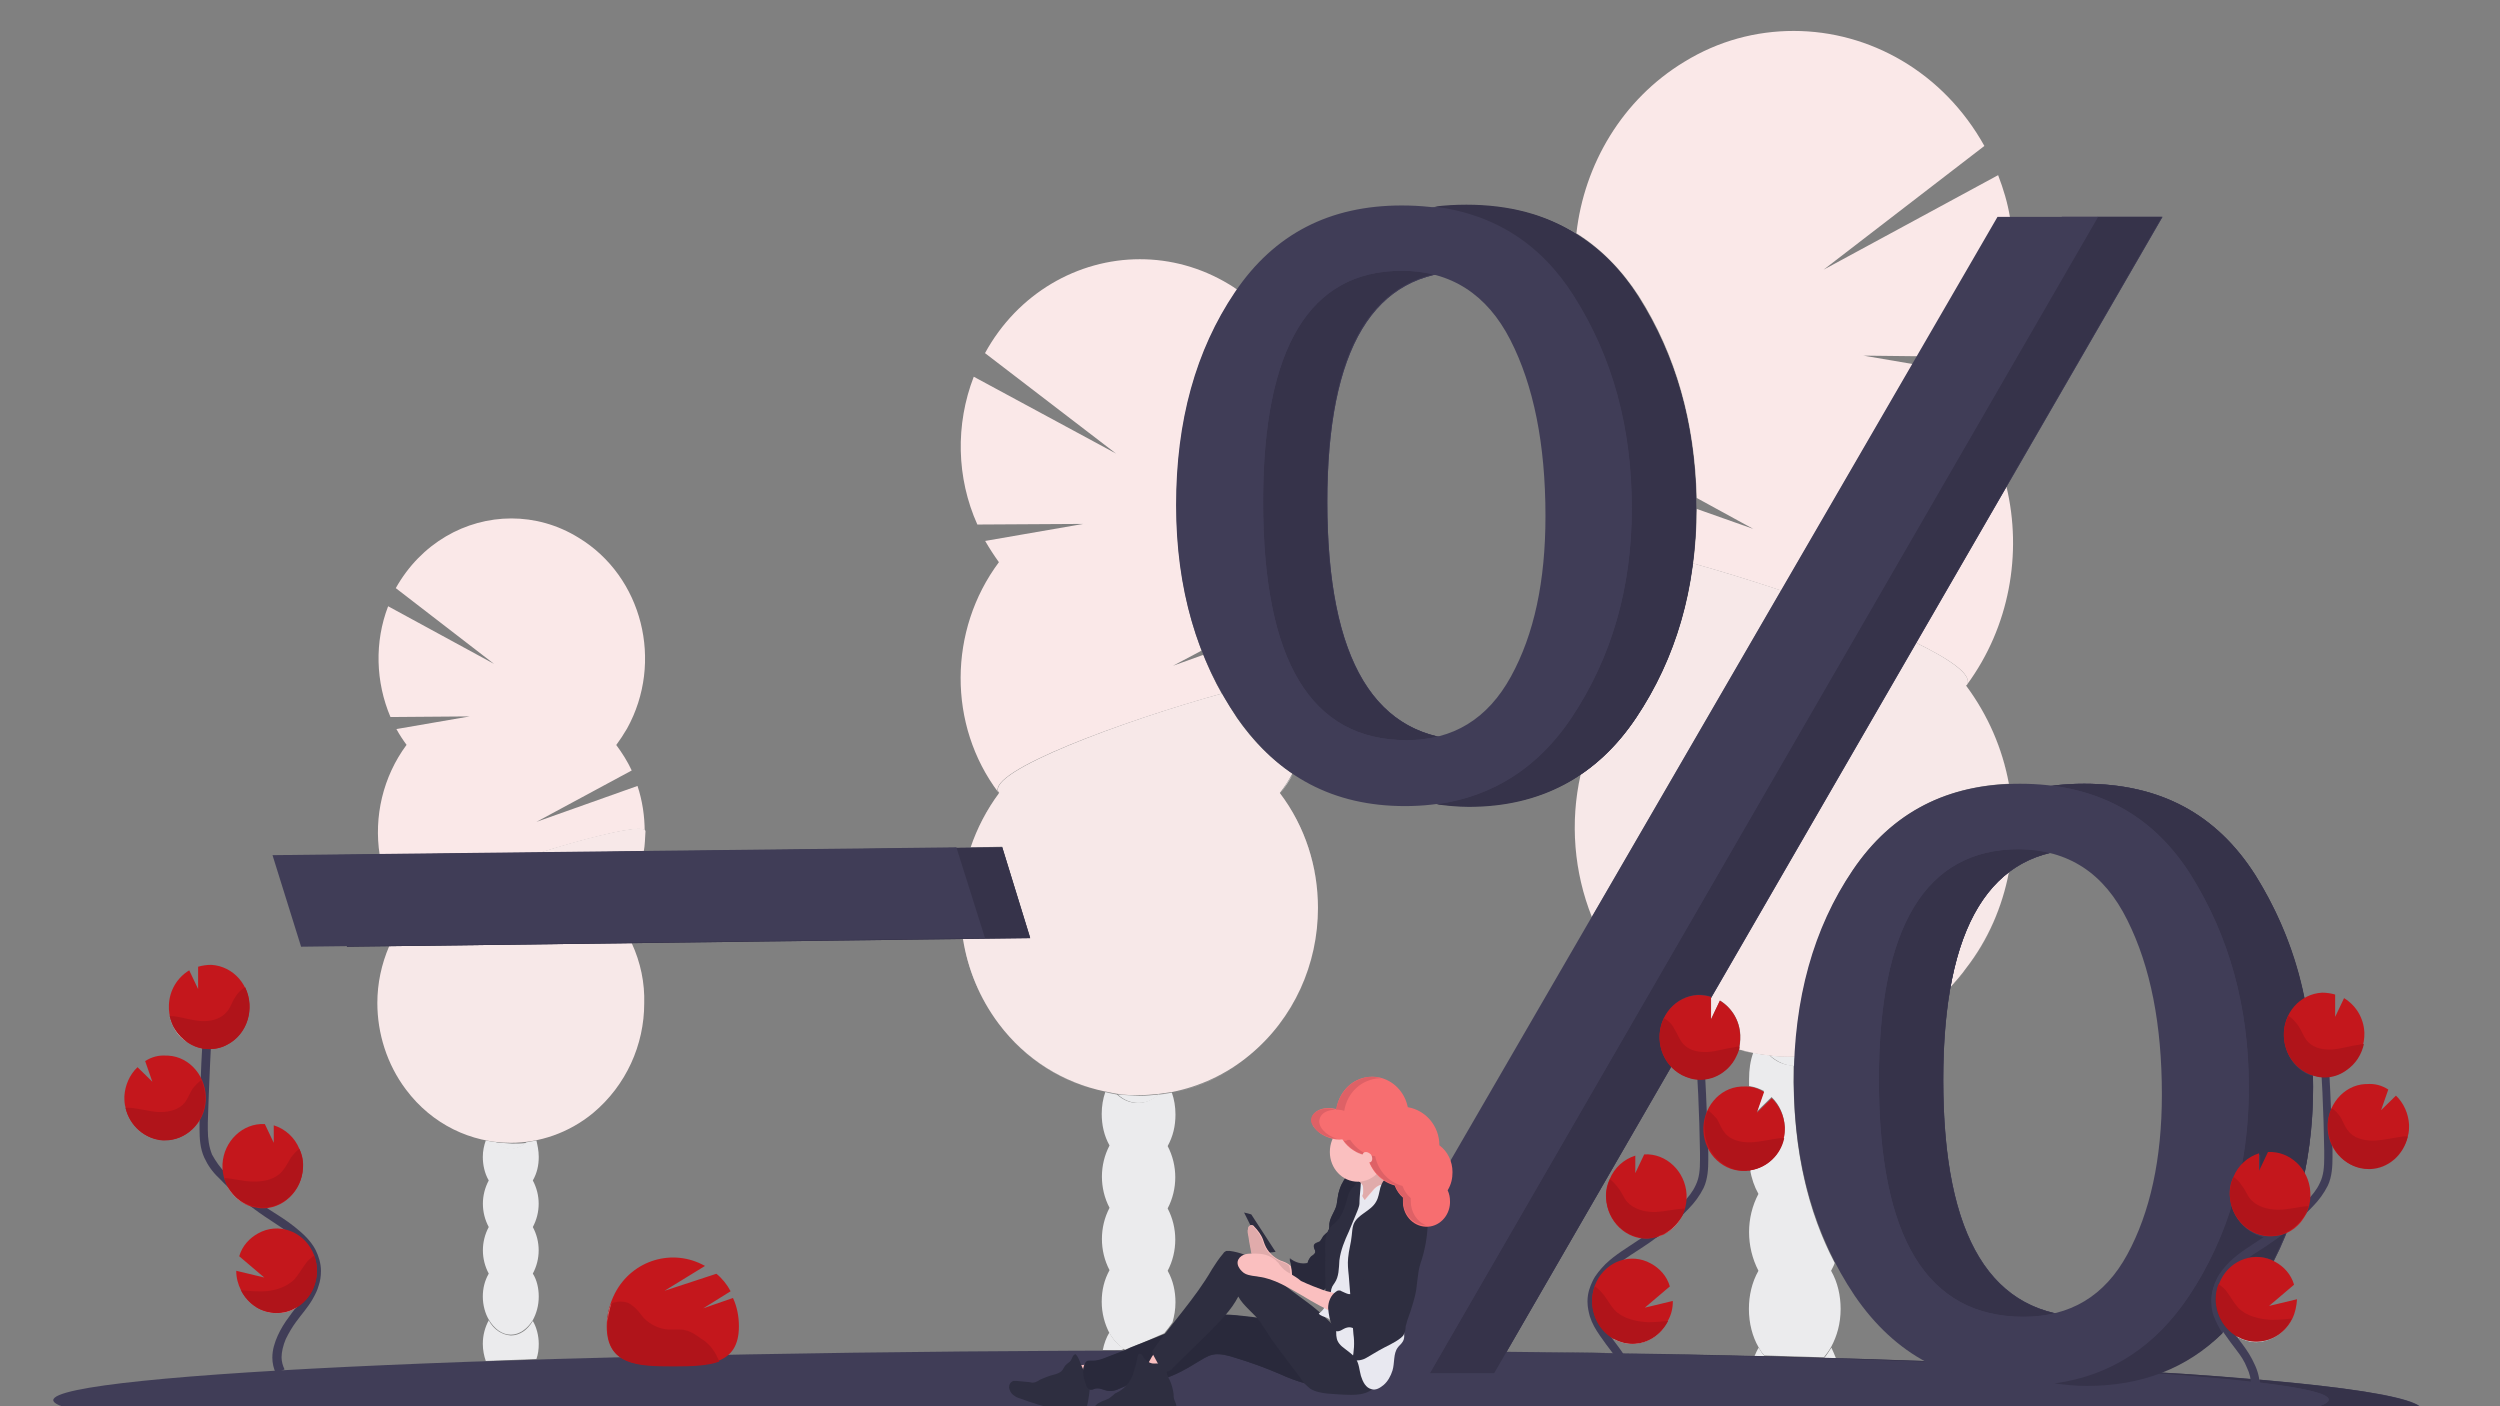 <?xml version="1.0" encoding="utf-8"?>
<!-- Generator: Adobe Illustrator 24.2.1, SVG Export Plug-In . SVG Version: 6.00 Build 0)  -->
<svg version="1.1" id="Layer_1" xmlns="http://www.w3.org/2000/svg" xmlns:xlink="http://www.w3.org/1999/xlink" x="0px" y="0px"
	 viewBox="0 0 1600 900" style="enable-background:new 0 0 1600 900;" xml:space="preserve">
<rect x="0" y="0" width="1600" height="900" fill="#808080" stroke="none"/>
<style type="text/css">
	.st0{clip-path:url(#SVGID_2_);fill:#EBEBED;}
	.st1{clip-path:url(#SVGID_4_);fill:#EBEBED;}
	.st2{clip-path:url(#SVGID_6_);fill:#EBEBED;}
	.st3{clip-path:url(#SVGID_8_);fill:#FAE8E8;}
	.st4{clip-path:url(#SVGID_10_);fill:#FCFCFC;}
	.st5{clip-path:url(#SVGID_12_);fill:#EBEBED;}
	.st6{clip-path:url(#SVGID_14_);fill:#EBEBED;}
	.st7{clip-path:url(#SVGID_16_);fill:#F7E8E8;}
	.st8{clip-path:url(#SVGID_18_);fill:#EBEBED;}
	.st9{clip-path:url(#SVGID_20_);fill:#EBEBED;}
	.st10{clip-path:url(#SVGID_22_);fill:#EBEBED;}
	.st11{clip-path:url(#SVGID_24_);fill:#FAE8E8;}
	.st12{clip-path:url(#SVGID_26_);fill:#FCFCFC;}
	.st13{clip-path:url(#SVGID_28_);fill:#F7E8E8;}
	.st14{clip-path:url(#SVGID_30_);fill:#EBEBED;}
	.st15{clip-path:url(#SVGID_32_);fill:#EBEBED;}
	.st16{clip-path:url(#SVGID_34_);fill:#EBEBED;}
	.st17{clip-path:url(#SVGID_36_);fill:#FAE8E8;}
	.st18{clip-path:url(#SVGID_38_);fill:#FCFCFC;}
	.st19{clip-path:url(#SVGID_40_);fill:#EBEBED;}
	.st20{clip-path:url(#SVGID_42_);fill:#EBEBED;}
	.st21{clip-path:url(#SVGID_44_);fill:#F7E8E8;}
	.st22{clip-path:url(#SVGID_46_);fill:#403D57;}
	.st23{clip-path:url(#SVGID_48_);fill:#36334A;}
	.st24{clip-path:url(#SVGID_50_);fill:#403D57;}
	.st25{fill:#403D57;}
	.st26{fill:#36334A;}
	.st27{clip-path:url(#SVGID_52_);fill:#403D57;}
	.st28{clip-path:url(#SVGID_54_);fill:#403D57;}
	.st29{clip-path:url(#SVGID_56_);fill:#36334A;}
	.st30{clip-path:url(#SVGID_58_);fill:#403D57;}
	.st31{clip-path:url(#SVGID_60_);fill:#403D57;}
	.st32{clip-path:url(#SVGID_62_);fill:#C4171C;}
	.st33{clip-path:url(#SVGID_64_);fill:#C4171C;}
	.st34{clip-path:url(#SVGID_66_);fill:#C4171C;}
	.st35{clip-path:url(#SVGID_68_);fill:#C4171C;}
	.st36{clip-path:url(#SVGID_70_);fill:#E5E5E5;}
	.st37{clip-path:url(#SVGID_72_);fill:#E3E3E3;}
	.st38{clip-path:url(#SVGID_74_);fill:#DED1D1;}
	.st39{clip-path:url(#SVGID_76_);fill:#B0141A;}
	.st40{clip-path:url(#SVGID_78_);fill:#E5E5E5;}
	.st41{clip-path:url(#SVGID_80_);fill:#D4D4D6;}
	.st42{clip-path:url(#SVGID_82_);fill:#B0141A;}
	.st43{clip-path:url(#SVGID_84_);fill:#E5E5E5;}
	.st44{clip-path:url(#SVGID_86_);fill:#38384D;}
	.st45{clip-path:url(#SVGID_88_);fill:#B0141A;}
	.st46{clip-path:url(#SVGID_90_);fill:#E5E5E5;}
	.st47{clip-path:url(#SVGID_92_);fill:#38384D;}
	.st48{clip-path:url(#SVGID_94_);fill:#B0141A;}
	.st49{clip-path:url(#SVGID_96_);fill:#403D57;}
	.st50{clip-path:url(#SVGID_98_);fill:#C4171C;}
	.st51{clip-path:url(#SVGID_100_);fill:#C4171C;}
	.st52{clip-path:url(#SVGID_102_);fill:#C4171C;}
	.st53{clip-path:url(#SVGID_104_);fill:#C4171C;}
	.st54{clip-path:url(#SVGID_106_);fill:#E5E5E5;}
	.st55{clip-path:url(#SVGID_108_);fill:#B0141A;}
	.st56{clip-path:url(#SVGID_110_);fill:#E5E5E5;}
	.st57{clip-path:url(#SVGID_112_);fill:#B0141A;}
	.st58{clip-path:url(#SVGID_114_);fill:#E5E5E5;}
	.st59{clip-path:url(#SVGID_116_);fill:#302E42;}
	.st60{clip-path:url(#SVGID_118_);fill:#38384D;}
	.st61{clip-path:url(#SVGID_120_);fill:#B0141A;}
	.st62{clip-path:url(#SVGID_122_);fill:#E5E5E5;}
	.st63{clip-path:url(#SVGID_124_);fill:#38384D;}
	.st64{clip-path:url(#SVGID_126_);fill:#B0141A;}
	.st65{clip-path:url(#SVGID_128_);fill:#403D57;}
	.st66{clip-path:url(#SVGID_130_);fill:#C4171C;}
	.st67{clip-path:url(#SVGID_132_);fill:#C4171C;}
	.st68{clip-path:url(#SVGID_134_);fill:#C4171C;}
	.st69{clip-path:url(#SVGID_136_);fill:#C4171C;}
	.st70{clip-path:url(#SVGID_138_);fill:#E5E5E5;}
	.st71{clip-path:url(#SVGID_140_);fill:#B0141A;}
	.st72{clip-path:url(#SVGID_142_);fill:#E5E5E5;}
	.st73{clip-path:url(#SVGID_144_);fill:#B0141A;}
	.st74{clip-path:url(#SVGID_146_);fill:#E5E5E5;}
	.st75{clip-path:url(#SVGID_148_);fill:#38384D;}
	.st76{clip-path:url(#SVGID_150_);fill:#B0141A;}
	.st77{clip-path:url(#SVGID_152_);fill:#E5E5E5;}
	.st78{clip-path:url(#SVGID_154_);fill:#38384D;}
	.st79{clip-path:url(#SVGID_156_);fill:#B0141A;}
	.st80{fill:#2E2E40;}
	.st81{clip-path:url(#SVGID_158_);fill:#FABFBF;}
	.st82{clip-path:url(#SVGID_160_);fill:#2E2E40;}
	.st83{clip-path:url(#SVGID_162_);fill:#2E2E40;}
	.st84{clip-path:url(#SVGID_164_);fill:#29293B;}
	.st85{clip-path:url(#SVGID_166_);fill:#FABFBF;}
	.st86{clip-path:url(#SVGID_168_);fill:#2E2E40;}
	.st87{clip-path:url(#SVGID_170_);fill:#FABFBF;}
	.st88{clip-path:url(#SVGID_172_);fill:#E0ABAB;}
	.st89{clip-path:url(#SVGID_174_);fill:#2E2E40;}
	.st90{clip-path:url(#SVGID_176_);fill:#2E2E40;}
	.st91{clip-path:url(#SVGID_178_);fill:#29293B;}
	.st92{clip-path:url(#SVGID_180_);fill:#2E2E40;}
	.st93{clip-path:url(#SVGID_182_);fill:#E8E8F0;}
	.st94{clip-path:url(#SVGID_184_);fill:#FABFBF;}
	.st95{clip-path:url(#SVGID_186_);fill:#E0ABAB;}
	.st96{clip-path:url(#SVGID_188_);fill:#E8E8F0;}
	.st97{clip-path:url(#SVGID_190_);fill:#2E2E40;}
	.st98{clip-path:url(#SVGID_192_);fill:#2E2E40;}
	.st99{clip-path:url(#SVGID_194_);fill:#FABFBF;}
	.st100{clip-path:url(#SVGID_196_);fill:#FABFBF;}
	.st101{clip-path:url(#SVGID_198_);fill:#2E2E40;}
	.st102{clip-path:url(#SVGID_200_);fill:#F76E70;}
	.st103{clip-path:url(#SVGID_202_);fill:#E5E5E5;}
	.st104{clip-path:url(#SVGID_204_);fill:#DE6166;}
	.st105{clip-path:url(#SVGID_206_);fill:#E0ABAB;}
	.st106{clip-path:url(#SVGID_208_);fill:#DE6166;}
	.st107{clip-path:url(#SVGID_210_);fill:#FABFBF;}
	.st108{clip-path:url(#SVGID_212_);fill:#C4171C;}
	.st109{clip-path:url(#SVGID_214_);fill:#E5E5E5;}
	.st110{clip-path:url(#SVGID_216_);fill:#38384D;}
	.st111{clip-path:url(#SVGID_218_);fill:#B0141A;}
</style>
<g>
	<g>
		<defs>
			<rect id="SVGID_1_" x="33.8" y="19.8" width="1516.4" height="921"/>
		</defs>
		<clipPath id="SVGID_2_">
			<use xlink:href="#SVGID_1_"  style="overflow:visible;"/>
		</clipPath>
		<path class="st0" d="M1125.6,862.5c-1.1,1.6-1.9,3.5-2.7,5.4c2.3,0,4.2,0,6.5,0C1127.8,866.4,1126.7,864.4,1125.6,862.5
			 M1172.1,862.5c-1.5,2.3-3,4.7-4.6,6.6c2.7,0,5,0,7.6,0.4C1174,866.8,1173.2,864.8,1172.1,862.5"/>
	</g>
	<g>
		<defs>
			<rect id="SVGID_3_" x="33.8" y="19.8" width="1516.4" height="921"/>
		</defs>
		<clipPath id="SVGID_4_">
			<use xlink:href="#SVGID_3_"  style="overflow:visible;"/>
		</clipPath>
		<path class="st1" d="M1122.1,673.7c-1.9,5-2.7,10.9-2.7,17.1c0,1.6,0,3.1,0,4.3c3.4,0.4,6.5,1.6,9.5,3.1l-4.6,13.2l9.5-9.3
			c5,4.7,8,11.6,8.4,18.6c0,2.3,0,5-0.8,7.4l0,0c-2.3,10.9-11.1,19-21.3,20.5c0.8,5.4,2.7,10.9,5.3,15.5c-8,15.1-8,33.7,0,49.2
			c-4.2,7.4-6.1,15.9-6.1,24.4c0,9.3,2.3,17.8,6.1,24.4c1.1,1.9,2.3,3.9,3.8,5.4c13,0.4,25.5,0.8,38.1,1.2c1.5-1.9,3-3.9,4.6-6.6
			c3.8-7,6.1-15.1,6.1-24.4c0-8.5-1.9-17.1-6.1-24.4c0.8-1.6,1.9-3.5,2.3-5c-17.5-33.3-25.9-72.1-26.3-115.5c0-3.5,0-7,0-10.9
			c-5.7,0-11.1-2.3-15.6-6.6C1129.4,675.3,1125.6,674.5,1122.1,673.7"/>
	</g>
	<g>
		<defs>
			<rect id="SVGID_5_" x="33.8" y="19.8" width="1516.4" height="921"/>
		</defs>
		<clipPath id="SVGID_6_">
			<use xlink:href="#SVGID_5_"  style="overflow:visible;"/>
		</clipPath>
		<path class="st2" d="M1132.8,675.6c4.6,3.9,9.9,6.6,15.6,6.6c0-1.9,0-3.9,0.4-5.8c-0.4,0-0.4,0-0.8,0
			C1143.1,676.4,1137.8,676,1132.8,675.6"/>
	</g>
	<g>
		<defs>
			<rect id="SVGID_7_" x="33.8" y="19.8" width="1516.4" height="921"/>
		</defs>
		<clipPath id="SVGID_8_">
			<use xlink:href="#SVGID_7_"  style="overflow:visible;"/>
		</clipPath>
		<path class="st3" d="M1148,19.8c-24,0-48,6.2-70.1,19.8c-39.6,24-64,65.5-69,109.7c15.6,9.7,29,23.3,40,40.3
			c23.6,37.2,35.8,80.2,37,129.1l36.2,19.8l-36.2-12.8c0,12-0.8,23.6-2.3,34.9c17.9,5,37,10.9,56.4,17.4l84.2-145l-31.6-5.4
			l34.7,0.4l51.5-88.8h7.6c-1.5-9.3-4.2-18.2-7.6-27.1l-111.7,60.5L1270,93.4C1243.7,46.1,1196.5,19.8,1148,19.8 M1284.1,311.3
			l-57.9,100c22.1,10.9,35.8,20.2,32.8,26.7C1286,401.2,1294.4,354.3,1284.1,311.3 M1011.6,495.8L1011.6,495.8
			c-6.9,30.6-4.2,62.4,7.2,91.1l0,0C1007.4,558.2,1004.7,526,1011.6,495.8"/>
	</g>
	<g>
		<defs>
			<rect id="SVGID_9_" x="33.8" y="19.8" width="1516.4" height="921"/>
		</defs>
		<clipPath id="SVGID_10_">
			<use xlink:href="#SVGID_9_"  style="overflow:visible;"/>
		</clipPath>
		<path class="st4" d="M1259,438c0,0.4-0.4,0.4-0.8,0.8c14.1,19,23.3,40.3,27.4,62.8l0,0c-4.2-22.5-13.3-43.8-27.4-62.8
			C1258.6,438.4,1259,438.4,1259,438 M1285.7,558.2L1285.7,558.2c-4.2,22.1-13.3,43.4-27.4,62c-3,4.3-6.5,8.1-9.9,12l0,0
			c3.4-3.9,6.9-7.8,9.9-12C1272.3,601.6,1281.5,580.3,1285.7,558.2 M1112.6,671.8L1112.6,671.8c3,0.8,6.5,1.6,9.5,2.3l0,0
			C1119.1,673.3,1116,672.5,1112.6,671.8"/>
	</g>
	<g>
		<defs>
			<rect id="SVGID_11_" x="33.8" y="19.8" width="1516.4" height="921"/>
		</defs>
		<clipPath id="SVGID_12_">
			<use xlink:href="#SVGID_11_"  style="overflow:visible;"/>
		</clipPath>
		<path class="st5" d="M1122.1,673.7L1122.1,673.7c3.4,0.8,6.9,1.2,10.3,1.6l0,0C1129.4,674.9,1125.6,674.5,1122.1,673.7"/>
	</g>
	<g>
		<defs>
			<rect id="SVGID_13_" x="33.8" y="19.8" width="1516.4" height="921"/>
		</defs>
		<clipPath id="SVGID_14_">
			<use xlink:href="#SVGID_13_"  style="overflow:visible;"/>
		</clipPath>
		<path class="st6" d="M1132.8,675.3C1132.8,675.6,1132.8,675.6,1132.8,675.3c5,0.8,10.3,0.8,15.2,0.8c0.4,0,0.4,0,0.8,0l0,0
			c-0.4,0-0.4,0-0.8,0C1142.7,676.4,1137.8,676,1132.8,675.3"/>
	</g>
	<g>
		<defs>
			<rect id="SVGID_15_" x="33.8" y="19.8" width="1516.4" height="921"/>
		</defs>
		<clipPath id="SVGID_16_">
			<use xlink:href="#SVGID_15_"  style="overflow:visible;"/>
		</clipPath>
		<path class="st7" d="M1083.6,360.5c-4.6,36.4-16.8,69.4-36.2,98.5c-10.3,15.5-22.1,27.5-35.8,36.8c-6.9,30.6-4.2,62.4,7.2,91.1
			L1140,377.9C1120.6,371.4,1101.2,365.5,1083.6,360.5 M1226.2,411.3L1095.1,638v14.3l5.7-12c7.6,4.7,12.6,12.8,13,22.1
			c0,2.3,0,4.7-0.4,7l0,0c0,0.8-0.4,1.6-0.4,2.3c3,0.8,6.5,1.6,9.5,2.3c3.4,0.8,6.9,1.2,10.3,1.6c5,0.8,10.3,0.8,15.2,0.8
			c0.4,0,0.4,0,0.8,0c2.3-46.5,14.9-86.1,37-119.4c23.6-35.3,57.2-53.5,99.9-55.4c-4.2-22.5-13.3-43.8-27.4-62.8
			c0.4-0.4,0.4-0.4,0.8-0.8C1262,431.8,1248.3,422.1,1226.2,411.3 M1285.7,558.2c-18.7,14.3-31.3,38.8-37.4,73.6
			c3.4-3.9,6.9-7.8,9.9-12C1272.3,601.6,1281.5,580.3,1285.7,558.2"/>
	</g>
	<g>
		<defs>
			<rect id="SVGID_17_" x="33.8" y="19.8" width="1516.4" height="921"/>
		</defs>
		<clipPath id="SVGID_18_">
			<use xlink:href="#SVGID_17_"  style="overflow:visible;"/>
		</clipPath>
		<path class="st8" d="M312.8,845c-2.3,4.3-3.8,9.3-3.8,15.1c0,3.9,0.8,7.8,1.9,10.9c10.7-0.4,21.3-0.8,32.4-1.2
			c1.1-3.1,1.5-6.2,1.5-9.7c0-5.4-1.5-10.9-3.8-14.7c-3.4,5.8-8.4,9.3-14.1,9.3C321.2,854.3,315.9,850.9,312.8,845"/>
	</g>
	<g>
		<defs>
			<rect id="SVGID_19_" x="33.8" y="19.8" width="1516.4" height="921"/>
		</defs>
		<clipPath id="SVGID_20_">
			<use xlink:href="#SVGID_19_"  style="overflow:visible;"/>
		</clipPath>
		<path class="st9" d="M310.9,729.9c-1.1,3.1-1.9,6.6-1.9,10.5c0,5,1.1,10.5,3.8,15.1c-5,9.3-5,20.5,0,29.8c-5,9.3-5,20.5,0,29.8
			c-2.7,4.7-3.8,9.7-3.8,14.7c0,5.4,1.5,10.9,3.8,14.7c3.4,5.8,8.4,9.7,14.1,9.7c5.7,0,10.7-3.9,14.1-9.3c2.3-4.3,3.8-9.3,3.8-15.1
			c0-5-1.1-10.5-3.8-14.7c5-9.3,5-20.5,0-29.8c5-9.3,5-20.5,0-29.8c2.7-4.7,3.8-9.7,3.8-15.1c0-3.9-0.8-7.4-1.5-10.5
			c-2.3,0.4-4.2,0.8-6.5,1.2c-2.7,2.3-6.1,3.9-9.9,3.9c-3.8,0-6.9-1.6-9.9-4.3C314.7,730.7,312.8,730.3,310.9,729.9"/>
	</g>
	<g>
		<defs>
			<rect id="SVGID_21_" x="33.8" y="19.8" width="1516.4" height="921"/>
		</defs>
		<clipPath id="SVGID_22_">
			<use xlink:href="#SVGID_21_"  style="overflow:visible;"/>
		</clipPath>
		<path class="st10" d="M317,731.1c2.7,2.7,6.1,4.3,9.9,4.3c3.4,0,6.9-1.6,9.9-3.9c-3,0.4-6.1,0.4-9.1,0.4
			C323.9,731.5,320.4,731.5,317,731.1"/>
	</g>
	<g>
		<defs>
			<rect id="SVGID_23_" x="33.8" y="19.8" width="1516.4" height="921"/>
		</defs>
		<clipPath id="SVGID_24_">
			<use xlink:href="#SVGID_23_"  style="overflow:visible;"/>
		</clipPath>
		<path class="st11" d="M327.3,331.8c-29.4,0-57.9,15.9-74,44.6l62.9,48.5L248.4,388c-8.8,22.9-8,48.5,1.5,70.9l50.7-0.4l-46.9,8.1
			c1.9,3.5,4.2,7,6.5,10.1l0,0c-15.2,20.5-21,46.1-17.2,70.5l101.8-1.2c28.2-8.9,54.5-15.5,64-15.5c2.3,0,3.8,0.4,3.8,1.2v0.4
			c0-9.7-1.5-19.8-4.6-29.1L343.3,526l61-32.9c-2.7-5.8-6.1-11.2-9.9-16.3c2.3-3.1,4.6-6.6,6.9-10.5c23.6-42.6,9.9-97.3-30.9-122.1
			C356.7,335.7,341.8,331.8,327.3,331.8"/>
	</g>
	<g>
		<defs>
			<rect id="SVGID_25_" x="33.8" y="19.8" width="1516.4" height="921"/>
		</defs>
		<clipPath id="SVGID_26_">
			<use xlink:href="#SVGID_25_"  style="overflow:visible;"/>
		</clipPath>
		<path class="st12" d="M412.7,532.2c0,4.3-0.4,8.5-1.1,12.8l0,0C412.3,540.8,412.7,536.5,412.7,532.2"/>
	</g>
	<g>
		<defs>
			<rect id="SVGID_27_" x="33.8" y="19.8" width="1516.4" height="921"/>
		</defs>
		<clipPath id="SVGID_28_">
			<use xlink:href="#SVGID_27_"  style="overflow:visible;"/>
		</clipPath>
		<path class="st13" d="M408.9,530.3c-9.5,0-36.2,6.6-64,15.5l67.1-0.8c0.8-4.3,0.8-8.5,1.1-12.8v-0.4
			C412.7,530.7,411.2,530.3,408.9,530.3 M404.3,603.6l-155.2,1.9c-5,11.6-7.6,24-7.6,36.4c0,19.4,6.1,39.2,18.3,55.4
			c16.8,22.5,41.9,34.1,67.1,34.1c18.3,0,37-6.2,52.6-19c21.3-17.8,32.8-43.8,32.8-70.2C412.7,629.1,410,616,404.3,603.6"/>
	</g>
	<g>
		<defs>
			<rect id="SVGID_29_" x="33.8" y="19.8" width="1516.4" height="921"/>
		</defs>
		<clipPath id="SVGID_30_">
			<use xlink:href="#SVGID_29_"  style="overflow:visible;"/>
		</clipPath>
		<path class="st14" d="M710,852.8c-1.9,3.1-3.4,7-4.2,11.2c3.8,0,8,0,11.8,0l1.9-0.8C715.8,860.9,712.3,857.4,710,852.8"/>
	</g>
	<g>
		<defs>
			<rect id="SVGID_31_" x="33.8" y="19.8" width="1516.4" height="921"/>
		</defs>
		<clipPath id="SVGID_32_">
			<use xlink:href="#SVGID_31_"  style="overflow:visible;"/>
		</clipPath>
		<path class="st15" d="M707.4,698.9c-1.5,4.3-2.3,8.9-2.3,14c0,7,1.5,14,5,20.2c-6.5,12.4-6.5,27.5,0,39.9
			c-6.5,12.4-6.5,27.5,0,39.9c-3.4,6.2-5,12.8-5,20.2c0,7.4,1.9,14.3,5,20.2c2.7,4.7,6.1,8.1,9.9,10.5l3.8-1.6
			c7.2-2.7,14.5-5.8,21.3-8.9c1.9-2.3,3.8-4.7,5.3-7c1.1-3.9,1.9-8.1,1.9-12.8c0-7-1.5-14-5-20.2c6.5-12.4,6.5-27.5,0-39.9
			c6.5-12.4,6.5-27.5,0-39.9c3.4-6.2,5-12.8,5-20.2c0-5-0.8-9.7-2.3-14c-2.7,0.4-5.7,1.2-8.8,1.2c-3.8,3.5-8.4,5.4-13,5.4
			c-5,0-9.5-1.9-13.3-5.4C712.7,700.1,710,699.7,707.4,698.9"/>
	</g>
	<g>
		<defs>
			<rect id="SVGID_33_" x="33.8" y="19.8" width="1516.4" height="921"/>
		</defs>
		<clipPath id="SVGID_34_">
			<use xlink:href="#SVGID_33_"  style="overflow:visible;"/>
		</clipPath>
		<path class="st16" d="M715.4,700.5c3.8,3.5,8.4,5.4,13.3,5.4c5,0,9.1-1.9,13-5.4c-4.2,0.4-8.4,0.8-12.6,0.8S720,700.8,715.4,700.5
			"/>
	</g>
	<g>
		<defs>
			<rect id="SVGID_35_" x="33.8" y="19.8" width="1516.4" height="921"/>
		</defs>
		<clipPath id="SVGID_36_">
			<use xlink:href="#SVGID_35_"  style="overflow:visible;"/>
		</clipPath>
		<path class="st17" d="M729.5,165.9c-39.6,0-78.1,21.7-99.1,60.1l83.9,64.3l-91.1-49.2c-11.8,30.6-11.1,64.7,2.3,94.6l67.9-0.4
			l-62.9,10.9c2.7,4.7,5.7,9.3,8.8,13.6l0,0c-32.4,43.4-32.8,104.3-0.4,147.3c-7.6-13.6,80.1-45.7,143-63.2
			c-4.6-8.1-8.4-16.3-11.8-24.8l-19.4,7l18.3-9.7c-10.7-27.9-16-58.9-16-93c0-53.9,12.6-99.2,37.7-136.4c0.4-0.4,0.8-0.8,1.1-1.6
			c-1.5-1.2-3.4-2.3-5.3-3.5C768.4,171,748.9,165.9,729.5,165.9 M639.5,507.8c-8,10.9-14.1,22.5-18.3,34.9l0,0
			C625.4,530.3,631.5,518.3,639.5,507.8L639.5,507.8 M819.1,507.8L819.1,507.8c16.4,22.1,24.4,48.1,24.4,73.6
			C843.5,555.5,835.5,529.5,819.1,507.8"/>
	</g>
	<g>
		<defs>
			<rect id="SVGID_37_" x="33.8" y="19.8" width="1516.4" height="921"/>
		</defs>
		<clipPath id="SVGID_38_">
			<use xlink:href="#SVGID_37_"  style="overflow:visible;"/>
		</clipPath>
		<path class="st18" d="M827.5,495.4c-2.3,4.3-5.3,8.5-8,12.4l0,0C822.1,503.5,824.8,499.7,827.5,495.4L827.5,495.4 M639.1,507.4
			c0,0,0,0.4,0.4,0.4l0,0C639.1,507.4,639.1,507.4,639.1,507.4 M843.5,581.5c0,35.3-14.9,70.5-43.8,94.2
			c-14.9,12.4-32,20.2-49.6,23.6l0,0c17.5-3.5,34.7-11.2,49.6-23.6C828.6,652,843.5,616.7,843.5,581.5 M616.6,600.8L616.6,600.8
			c3,19.4,10.7,38.4,22.9,54.7c17.5,23.3,41.9,38,67.9,43.4l0,0c-25.9-5.4-50.3-20.2-67.9-43.4C627.3,639.2,619.3,620.2,616.6,600.8
			"/>
	</g>
	<g>
		<defs>
			<rect id="SVGID_39_" x="33.8" y="19.8" width="1516.4" height="921"/>
		</defs>
		<clipPath id="SVGID_40_">
			<use xlink:href="#SVGID_39_"  style="overflow:visible;"/>
		</clipPath>
		<path class="st19" d="M707.4,698.9L707.4,698.9c2.7,0.8,5.7,1.2,8.4,1.6l0,0C712.7,700.1,710,699.3,707.4,698.9 M750.4,699.3
			c-2.7,0.4-5.7,1.2-8.4,1.2l0,0C744.7,700.1,747.4,699.7,750.4,699.3L750.4,699.3"/>
	</g>
	<g>
		<defs>
			<rect id="SVGID_41_" x="33.8" y="19.8" width="1516.4" height="921"/>
		</defs>
		<clipPath id="SVGID_42_">
			<use xlink:href="#SVGID_41_"  style="overflow:visible;"/>
		</clipPath>
		<path class="st20" d="M715.4,700.5L715.4,700.5c4.6,0.8,9.1,0.8,13.7,0.8c4.2,0,8.4-0.4,12.6-0.8l0,0c-4.2,0.4-8.4,0.8-12.6,0.8
			C724.9,701.2,720,700.8,715.4,700.5"/>
	</g>
	<g>
		<defs>
			<rect id="SVGID_43_" x="33.8" y="19.8" width="1516.4" height="921"/>
		</defs>
		<clipPath id="SVGID_44_">
			<use xlink:href="#SVGID_43_"  style="overflow:visible;"/>
		</clipPath>
		<path class="st21" d="M782.1,443.8c-62.9,17.4-150.6,50-143,63.2l0.4,0.4l0,0l0,0c-8,10.9-14.1,22.5-18.3,34.9l20.2-0.4l17.9,58.1
			l-43.1,0.4c3,19.4,10.7,38.4,22.9,54.7c17.5,23.3,41.9,38,67.9,43.4c2.7,0.4,5.3,1.2,8.4,1.6c4.6,0.8,9.1,0.8,13.7,0.8
			c4.2,0,8.4-0.4,12.6-0.8c2.7-0.4,5.7-0.8,8.4-1.2c17.5-3.5,34.7-11.2,49.6-23.6c28.6-23.6,43.8-58.5,43.8-94.2
			c0-26-8-51.9-24.4-73.6l0,0l0,0c3-3.9,5.7-8.1,8-12.4c-13.3-8.9-25.2-20.9-35.5-35.7C788.6,454.7,785.1,449.3,782.1,443.8"/>
	</g>
	<g>
		<defs>
			<rect id="SVGID_45_" x="33.8" y="19.8" width="1516.4" height="921"/>
		</defs>
		<clipPath id="SVGID_46_">
			<use xlink:href="#SVGID_45_"  style="overflow:visible;"/>
		</clipPath>
		<path class="st22" d="M1550.2,902.4c0,9.7-66.7,18.2-176.9,24.8c-20.2,1.2-41.6,2.3-64.4,3.5c-19.8,0.8-40.4,1.9-61.8,2.7
			c-21,0.8-42.7,1.6-65.2,2.3c-70.9,1.9-149.4,3.5-232.9,4.3c-20.2,0.4-40.8,0.4-61.4,0.4c-21.7,0-43.5,0-65.6,0
			c-402.2,0-728.1-17.1-728.1-38s325.9-38,728.1-38c173.1,0,332,3.1,457.1,8.5l13.7,0.8l0,0C1450.3,880.3,1550.2,891.2,1550.2,902.4
			"/>
	</g>
	<g>
		<defs>
			<rect id="SVGID_47_" x="33.8" y="19.8" width="1516.4" height="921"/>
		</defs>
		<clipPath id="SVGID_48_">
			<use xlink:href="#SVGID_47_"  style="overflow:visible;"/>
		</clipPath>
		<path class="st23" d="M981.5,865.2c17.2,0.4,34.3,0.4,51.1,0.8l0,0C1015.8,866,998.6,865.6,981.5,865.2 M1039,866.4L1039,866.4
			c65.2,1.2,125.8,2.7,179.9,4.7l13,0.4c-0.4,0-0.4-0.4-0.8-0.4c-20.6-0.8-41.9-1.6-64-1.9c-12.6-0.4-25.2-0.8-38.1-1.2
			c-2.3,0-4.2,0-6.5,0C1095.8,867.1,1068,866.8,1039,866.4 M1382.5,878.4c-0.8,0.4-1.5,0.4-1.9,0.8c23.6,1.6,44.2,3.5,60.6,5.4
			c0-0.8,0-1.2-0.4-1.9C1422.9,881.1,1403.5,879.5,1382.5,878.4 M1446.2,883c0,0.8,0,1.2,0.4,1.9c28.6,3.5,43.8,7,43.8,10.9
			c0,8.1-66.7,15.1-176.9,20.9c-20.2,1.2-41.6,1.9-64.4,2.7c-19.8,0.8-40.4,1.6-61.8,2.3c-21,0.8-42.7,1.2-65.2,1.9
			c-70.9,1.9-149.4,3.1-232.9,3.9c-20.2,0-40.8,0.4-61.4,0.4c-21.7,0-43.5,0-65.6,0c-288.2,0-537.5-7.4-655.3-17.8
			c63.7,17.8,359.9,31,715.5,31c1.9,0,3.8,0,5.7,0c20.2,0,40,0,59.8,0c21,0,41.2-0.4,61.4-0.4c83.5-0.8,162-2.3,232.9-4.3
			c22.5-0.8,44.2-1.6,65.2-2.3c21.7-0.8,42.3-1.6,61.8-2.7c22.9-1.2,44.2-2.3,64.4-3.5c110.2-6.6,176.9-15.5,176.9-24.8
			C1550.2,895.4,1512.1,888.8,1446.2,883"/>
	</g>
	<g>
		<defs>
			<rect id="SVGID_49_" x="33.8" y="19.8" width="1516.4" height="921"/>
		</defs>
		<clipPath id="SVGID_50_">
			<use xlink:href="#SVGID_49_"  style="overflow:visible;"/>
		</clipPath>
		<path class="st24" d="M1490.4,895.8c0,8.1-66.7,15.1-176.9,20.9c-20.2,1.2-41.6,1.9-64.4,2.7c-19.8,0.8-40.4,1.6-61.8,2.3
			c-21,0.8-42.7,1.2-65.2,1.9c-70.9,1.9-149.4,3.1-232.9,3.9c-20.2,0-40.8,0.4-61.4,0.4c-21.7,0-43.5,0-65.6,0
			c-402.2,0-728.1-14.3-728.1-31.8s325.9-31.8,728.1-31.8c173.1,0,332,2.7,457.1,7l13.7,0.4l0,0
			C1390.5,877.2,1490.4,886.1,1490.4,895.8"/>
	</g>
</g>
<polygon class="st25" points="222.1,605.9 203.8,547.3 641.4,542.3 659.3,600.4 "/>
<polygon class="st26" points="641.4,542.3 411.6,545 344.8,545.8 203.8,547.3 222.1,605.9 659.3,600.4 "/>
<polygon class="st25" points="192.7,605.9 174.4,547.3 612.1,542.3 630.4,600.4 "/>
<g>
	<g>
		<defs>
			<rect id="SVGID_51_" x="33.8" y="19.8" width="1516.4" height="921"/>
		</defs>
		<clipPath id="SVGID_52_">
			<use xlink:href="#SVGID_51_"  style="overflow:visible;"/>
		</clipPath>
		<path class="st27" d="M1336.4,842.7c29.7,0,51.8-13.2,66.3-39.9c14.5-26.7,22.1-60.9,22.1-102.3c0-44.6-7.2-81.8-22.1-111.6
			c-14.9-30.2-37.7-45-69.4-45.4c-59.5,0-89.6,49.2-89.6,147.7C1243.7,792.3,1274.6,842.7,1336.4,842.7L1336.4,842.7z M1335.6,886.1
			c-46.1,0-81.6-19-107.5-57c-25.5-38-38.5-83.3-38.9-136.4c0-53.5,12.6-98.8,37.7-135.7c25.2-37.2,60.6-55.4,107.1-55.4
			c48.4,0,84.6,19.4,109.4,58.5c24.4,39.2,37,84.1,37,135.7c0,50.8-12.6,95-38.1,133.3C1416.8,867.1,1381,886.1,1335.6,886.1
			L1335.6,886.1z M956.3,878.8h-65.6l428.9-740h64.4L956.3,878.8z M941.4,473.7c29.7,0,51.8-13.6,66.7-40.7
			c14.9-27.1,22.1-61.2,22.1-102.7c0-46.1-7.6-83.7-22.5-112.8c-15.2-29.5-38.1-43.8-69.4-43.8c-59.1,0-88.8,49.2-88.8,147.7
			C849.6,422.9,880.1,473.7,941.4,473.7L941.4,473.7z M940.3,515.9c-45.4,0-80.8-18.6-107.1-56.2c-25.9-37.6-39.3-83-39.3-136.4
			c0-53.9,12.6-99.2,37.7-136.4c25.2-37.2,60.6-55.4,106.7-55.4c48.8,0,85.4,19.4,110.2,58.5c24.8,39.2,37,84.1,37,135.7
			c0,50.8-13,95.4-38.5,133.7C1021.9,497,986,515.9,940.3,515.9"/>
	</g>
	<g>
		<defs>
			<rect id="SVGID_53_" x="33.8" y="19.8" width="1516.4" height="921"/>
		</defs>
		<clipPath id="SVGID_54_">
			<use xlink:href="#SVGID_53_"  style="overflow:visible;"/>
		</clipPath>
		<path class="st28" d="M1336.4,842.7c29.7,0,51.8-13.2,66.3-39.9c14.5-26.7,22.1-60.9,22.1-102.3c0-44.6-7.2-81.8-22.1-111.6
			c-14.9-30.2-37.7-45-69.4-45.4c-59.5,0-89.6,49.2-89.6,147.7C1243.7,792.3,1274.6,842.7,1336.4,842.7L1336.4,842.7z M1335.6,886.1
			c-46.1,0-81.6-19-107.5-57c-25.5-38-38.5-83.3-38.9-136.4c0-53.5,12.6-98.8,37.7-135.7c25.2-37.2,60.6-55.4,107.1-55.4
			c48.4,0,84.6,19.4,109.4,58.5c24.4,39.2,37,84.1,37,135.7c0,50.8-12.6,95-38.1,133.3C1416.8,867.1,1381,886.1,1335.6,886.1
			L1335.6,886.1z M956.3,878.8h-65.6l428.9-740h64.4L956.3,878.8z M941.4,473.7c29.7,0,51.8-13.6,66.7-40.7
			c14.9-27.1,22.1-61.2,22.1-102.7c0-46.1-7.6-83.7-22.5-112.8c-15.2-29.5-38.1-43.8-69.4-43.8c-59.1,0-88.8,49.2-88.8,147.7
			C849.6,422.9,880.1,473.7,941.4,473.7L941.4,473.7z M940.3,515.9c-45.4,0-80.8-18.6-107.1-56.2c-25.9-37.6-39.3-83-39.3-136.4
			c0-53.9,12.6-99.2,37.7-136.4c25.2-37.2,60.6-55.4,106.7-55.4c48.8,0,85.4,19.4,110.2,58.5c24.8,39.2,37,84.1,37,135.7
			c0,50.8-13,95.4-38.5,133.7C1021.9,497,986,515.9,940.3,515.9"/>
	</g>
	<g>
		<defs>
			<rect id="SVGID_55_" x="33.8" y="19.8" width="1516.4" height="921"/>
		</defs>
		<clipPath id="SVGID_56_">
			<use xlink:href="#SVGID_55_"  style="overflow:visible;"/>
		</clipPath>
		<path class="st29" d="M938.4,131c-6.9,0-13.7,0.4-20.2,1.2c38.5,5,68.2,24,89.2,57.4c24.8,39.2,37,84.1,37,135.7
			c0,50.8-13,95.4-38.5,133.7c-21.7,32.2-50.3,50.8-86.5,55.8c6.5,0.8,13.3,1.6,20.6,1.6l0,0c45.7,0,81.6-19,107.1-57
			c25.5-38,38.5-82.6,38.5-133.7c0-2.3,0-4.3,0-6.6c-1.1-48.5-13.3-91.5-37-129.1c-11.1-17.4-24.4-30.6-40-40.3
			C989.1,137.2,965.8,131,938.4,131L938.4,131 M1383.6,138.8h-41.2l-427.3,740h-24.4h65.6l113.2-196.1c-4.2-4.7-7.2-10.9-7.2-17.8
			c-0.8-14.7,10.3-27.5,24.4-28.3c0.4,0,0.8,0,1.1,0c2.3,0,5,0.4,7.2,1.2v0.4L1383.6,138.8z M897.2,173.3
			c-59.1,0-88.8,49.2-88.8,147.7c0,101.9,30.5,152.7,91.9,152.7l0,0l0,0c7.2,0,13.7-0.8,19.8-2.3c-47.3-10.9-70.9-61.2-70.9-150.4
			c0-86.1,22.5-134.5,67.9-145.4C910.9,174.1,904.5,173.3,897.2,173.3 M1333.7,501.6c-6.9,0-13.7,0.4-20.2,1.2
			c38.1,5,67.9,24,88.8,57.4c24.4,39.2,37,84.1,37,135.7c0,17.4-1.5,34.1-4.6,50.4c3-3.5,7.2-6.2,11.8-7.4v11.2l5.7-12l0,0
			c0.4,0,0.8,0,1.1,0c9.1,0,17.2,5,21.7,12.4c3.4-17.1,5.3-35.3,5.3-54.3c0-2.3,0-5,0-7.4c-10.3-3.1-17.9-12.8-18.3-24.8
			c-0.4-10.5,5-19.8,13-24.8c-5.7-28.7-16.4-54.7-31.3-78.7C1418.7,521,1382.5,501.6,1333.7,501.6
			C1334.1,501.6,1333.7,501.6,1333.7,501.6 M1292.1,543.5c-59.5,0-89.6,49.2-89.6,147.7c0,101.2,30.9,151.6,92.6,151.6l0,0l0,0
			c6.9,0,13.7-0.8,19.8-2.3c-47.7-10.9-71.3-60.5-71.3-149.2c0-86.1,22.9-134.5,68.2-145.4C1305.9,544.2,1299,543.5,1292.1,543.5
			 M1428.2,771.4c-6.5,20.5-15.2,39.9-27.1,57.8c-21.3,32.2-49.9,51.2-86.2,56.2c6.5,0.8,13.3,1.6,20.6,1.6l0,0l0,0
			c35.1,0,64-11.2,86.9-33.7c-2.3-3.5-4.2-7.4-5.7-11.2c-1.1-3.1-1.5-6.2-1.5-9.3v-0.4l0,0c0-4.7,1.5-9.3,3.4-13.2
			c1.9-3.9,5-7.4,8-10.5c6.5-6.2,14.5-10.9,21.3-15.5l0,0c0.4-0.4,1.1-0.8,1.5-1.2C1439.7,790,1430.9,781.9,1428.2,771.4
			 M1462.9,789.2c-0.4,0.4-1.1,0.4-1.9,0.8c-3,2.3-6.5,4.7-9.9,7l0,0c-3.8,2.7-8,5-11.8,7.8c1.5-0.4,3-0.4,5-0.4
			c3.4,0,7.2,0.8,10.7,2.3C1457.6,801.2,1460.3,795.4,1462.9,789.2"/>
	</g>
	<g>
		<defs>
			<rect id="SVGID_57_" x="33.8" y="19.8" width="1516.4" height="921"/>
		</defs>
		<clipPath id="SVGID_58_">
			<use xlink:href="#SVGID_57_"  style="overflow:visible;"/>
		</clipPath>
		<path class="st30" d="M1295.2,842.7c29.7,0,51.8-13.2,66.3-39.9c14.5-26.7,22.1-60.9,22.1-102.3c0-44.6-7.2-81.8-22.1-111.6
			c-14.9-30.2-37.7-45-69.4-45.4c-59.5,0-89.6,49.2-89.6,147.7C1202.6,792.3,1233.4,842.7,1295.2,842.7L1295.2,842.7z M1294.4,886.1
			c-46.1,0-81.6-19-107.5-57c-25.5-38-38.5-83.3-38.9-136.4c0-53.5,12.6-98.8,37.7-135.7c25.2-37.2,60.6-55.4,107.1-55.4
			c48.4,0,84.6,19.4,109.4,58.5c24.4,39.2,37,84.1,37,135.7c0,50.8-12.6,95-38.1,133.3C1375.6,867.1,1340.2,886.1,1294.4,886.1
			L1294.4,886.1z M915.1,878.8h-65.6l428.9-740h64.4L915.1,878.8z M900.3,473.7c29.7,0,51.8-13.6,66.7-40.7s22.1-61.2,22.1-102.7
			c0-46.1-7.6-83.7-22.5-112.8s-38.1-44.2-69.4-44.2c-59.1,0-88.8,49.2-88.8,147.7C808.4,422.9,838.9,473.7,900.3,473.7L900.3,473.7
			z M899.1,515.9c-45.4,0-80.8-18.6-107.1-56.2c-25.9-37.6-39.3-83-39.3-136.4c0-53.9,12.6-99.2,37.7-136.4s60.6-55.4,106.7-55.4
			c48.8,0,85.4,19.4,110.2,58.5s37,84.1,37,135.7c0,50.8-13,95.4-38.5,133.7C980.7,497,944.9,515.9,899.1,515.9"/>
	</g>
	<g>
		<defs>
			<rect id="SVGID_59_" x="33.8" y="19.8" width="1516.4" height="921"/>
		</defs>
		<clipPath id="SVGID_60_">
			<use xlink:href="#SVGID_59_"  style="overflow:visible;"/>
		</clipPath>
		<path class="st31" d="M1044.4,898.5c1.5-3.1,2.3-6.6,2.3-10.1c0-4.7-1.1-9.3-3.4-14c-1.9-4.3-4.6-8.5-7.2-12
			c-3.4-4.7-7.2-9.3-10.3-14.3c-1.5-2.3-2.7-5-3.4-7.4c-0.8-2.3-1.1-5-1.1-7.8v-0.4l0,0c0-3.9,1.1-7.4,2.7-10.5
			c2.7-4.7,6.9-8.9,11.8-13.2c5-3.9,10.7-7.4,16-10.9l0,0l0,0c10.7-7,20.2-15.1,29-24.4l-1.9-1.9l1.9,1.9c3.8-3.9,6.9-8.1,9.5-13.2
			l0,0l0,0c2.7-5.8,3-12.4,3-18.2c0-1.6,0-3.1,0-4.7l0,0l0,0c-0.8-24.8-1.9-49.6-3.4-74l-5.3,0.4c1.9,24.4,3,49.2,3.4,74l0,0
			c0,1.6,0,3.1,0,4.7c0,5.8-0.4,11.2-2.7,15.9l2.3,1.2l-2.3-1.2c-1.9,4.3-5,8.1-8.4,11.6l0,0l0,0c-8.4,8.9-17.9,17.1-28.2,23.6l0,0
			c-6.9,4.7-14.9,9.3-21.3,15.5c-3,3.1-6.1,6.6-8,10.5c-1.9,3.9-3.4,8.1-3.4,13.2l0,0v0.4c0,3.5,0.8,6.6,1.5,9.3
			c1.5,4.7,3.8,8.5,6.5,12.4c2.7,3.9,5.3,7.4,8,10.9c2.7,3.5,5,7,6.5,10.9c1.9,3.9,2.7,7.8,2.7,11.6c0,2.7-0.4,5-1.9,7.8
			L1044.4,898.5z"/>
	</g>
	<g>
		<defs>
			<rect id="SVGID_61_" x="33.8" y="19.8" width="1516.4" height="921"/>
		</defs>
		<clipPath id="SVGID_62_">
			<use xlink:href="#SVGID_61_"  style="overflow:visible;"/>
		</clipPath>
		<path class="st32" d="M1113.7,662.5c-0.4-9.3-5.3-17.4-13-22.1l-5.7,12V638c-2.7-0.8-5.7-1.2-8.4-1.2
			c-14.1,0.8-25.2,13.2-24.4,28.3c0.8,14.7,12.6,26.4,27.1,25.6S1114.5,677.2,1113.7,662.5"/>
	</g>
	<g>
		<defs>
			<rect id="SVGID_63_" x="33.8" y="19.8" width="1516.4" height="921"/>
		</defs>
		<clipPath id="SVGID_64_">
			<use xlink:href="#SVGID_63_"  style="overflow:visible;"/>
		</clipPath>
		<path class="st33" d="M1067.6,845c-6.5,13.2-22.1,18.6-34.7,11.6c-12.6-7-17.5-23.3-11.1-36.4c6.5-13.2,22.1-18.6,34.7-11.6
			c5.7,3.1,10.3,8.1,12.2,14.7l-16,13.6l17.9-4.3C1070.7,837.3,1069.5,841.6,1067.6,845"/>
	</g>
	<g>
		<defs>
			<rect id="SVGID_65_" x="33.8" y="19.8" width="1516.4" height="921"/>
		</defs>
		<clipPath id="SVGID_66_">
			<use xlink:href="#SVGID_65_"  style="overflow:visible;"/>
		</clipPath>
		<path class="st34" d="M1055,792.7c-14.1,0.8-26.3-10.9-27.1-25.6l0,0c-0.4-4.3,0.4-8.5,2.3-12.4c3-7.4,9.1-12.8,16.4-15.1v11.2
			l5.7-12c14.1-0.8,26.3,10.9,27.1,25.6C1080.2,779.5,1069.1,791.9,1055,792.7L1055,792.7z"/>
	</g>
	<g>
		<defs>
			<rect id="SVGID_67_" x="33.8" y="19.8" width="1516.4" height="921"/>
		</defs>
		<clipPath id="SVGID_68_">
			<use xlink:href="#SVGID_67_"  style="overflow:visible;"/>
		</clipPath>
		<path class="st35" d="M1117.6,749.3c-14.1,1.2-26.7-10.5-27.4-25.2c-0.8-14.7,9.9-27.9,24-28.7c0.4,0,0.8,0,1.1,0
			c5-0.4,9.5,0.8,13.7,3.5l-4.6,13.2l9.5-9.3c5,4.7,8,11.6,8.4,18.6c0,2.3,0,5-0.8,7.4C1138.9,740,1129.4,748.5,1117.6,749.3"/>
	</g>
	<g>
		<defs>
			<rect id="SVGID_69_" x="33.8" y="19.8" width="1516.4" height="921"/>
		</defs>
		<clipPath id="SVGID_70_">
			<use xlink:href="#SVGID_69_"  style="overflow:visible;"/>
		</clipPath>
		<path class="st36" d="M1112.6,671.8c-1.9,5.8-5.3,10.9-10.3,14.3c3.4-2.3,6.5-5.8,8.8-10.1
			C1111.8,674.5,1112.2,672.9,1112.6,671.8L1112.6,671.8z"/>
	</g>
	<g>
		<defs>
			<rect id="SVGID_71_" x="33.8" y="19.8" width="1516.4" height="921"/>
		</defs>
		<clipPath id="SVGID_72_">
			<use xlink:href="#SVGID_71_"  style="overflow:visible;"/>
		</clipPath>
		<path class="st37" d="M1112.6,671.8L1112.6,671.8L1112.6,671.8z"/>
	</g>
	<g>
		<defs>
			<rect id="SVGID_73_" x="33.8" y="19.8" width="1516.4" height="921"/>
		</defs>
		<clipPath id="SVGID_74_">
			<use xlink:href="#SVGID_73_"  style="overflow:visible;"/>
		</clipPath>
		<path class="st38" d="M1113.4,669.4L1113.4,669.4c0,0.8-0.4,1.6-0.4,2.3l0,0C1113,671,1113,670.2,1113.4,669.4"/>
	</g>
	<g>
		<defs>
			<rect id="SVGID_75_" x="33.8" y="19.8" width="1516.4" height="921"/>
		</defs>
		<clipPath id="SVGID_76_">
			<use xlink:href="#SVGID_75_"  style="overflow:visible;"/>
		</clipPath>
		<path class="st39" d="M1064.9,651.6c-6.5,13.2-1.5,29.5,11.4,36.4c3.8,1.9,7.6,3.1,11.8,3.1c5,0,10.3-1.6,14.5-4.7
			c5-3.5,8.4-8.5,10.3-14.3l0,0c0.4-0.8,0.4-1.6,0.4-2.3c-1.1,0-1.9,0-3,0.4c-6.1,0.8-11.8,2.7-17.5,3.1c-0.8,0-1.1,0-1.9,0
			c-5.3,0-11.1-1.6-14.5-6.2c-1.9-2.7-3-5.8-5-8.9C1069.9,655.1,1067.6,653.2,1064.9,651.6"/>
	</g>
	<g>
		<defs>
			<rect id="SVGID_77_" x="33.8" y="19.8" width="1516.4" height="921"/>
		</defs>
		<clipPath id="SVGID_78_">
			<use xlink:href="#SVGID_77_"  style="overflow:visible;"/>
		</clipPath>
		<path class="st40" d="M1120.2,748.9c-0.8,0-1.5,0.4-2.7,0.4C1118.7,748.9,1119.5,748.9,1120.2,748.9"/>
	</g>
	<g>
		<defs>
			<rect id="SVGID_79_" x="33.8" y="19.8" width="1516.4" height="921"/>
		</defs>
		<clipPath id="SVGID_80_">
			<use xlink:href="#SVGID_79_"  style="overflow:visible;"/>
		</clipPath>
		<path class="st41" d="M1141.6,728.4L1141.6,728.4L1141.6,728.4c-2.3,10.9-11.1,19-21.3,20.5l0,0
			C1130.5,747.4,1139.3,739.2,1141.6,728.4"/>
	</g>
	<g>
		<defs>
			<rect id="SVGID_81_" x="33.8" y="19.8" width="1516.4" height="921"/>
		</defs>
		<clipPath id="SVGID_82_">
			<use xlink:href="#SVGID_81_"  style="overflow:visible;"/>
		</clipPath>
		<path class="st42" d="M1093.2,710.5c-1.9,3.9-2.7,8.5-2.3,12.8c0.8,14.3,12.2,26,25.9,26c0.4,0,0.8,0,1.1,0c0.8,0,1.9,0,2.7-0.4
			c10.3-1.6,19.1-9.7,21.3-20.5l0,0c-0.8,0-1.9,0-2.7,0c-6.1,0.8-12.2,2.3-18.3,2.7c-0.4,0-0.8,0-1.5,0c-5.7,0-12.2-1.6-15.6-6.2
			c-2.3-2.7-3.4-6.2-5-8.9C1097,714,1095.1,712.1,1093.2,710.5"/>
	</g>
	<g>
		<defs>
			<rect id="SVGID_83_" x="33.8" y="19.8" width="1516.4" height="921"/>
		</defs>
		<clipPath id="SVGID_84_">
			<use xlink:href="#SVGID_83_"  style="overflow:visible;"/>
		</clipPath>
		<path class="st43" d="M1076.4,778.4C1076.4,778.8,1076.4,778.8,1076.4,778.4c-3.4,6.2-8.4,10.5-14.5,12.8c0,0,0,0-0.4,0
			C1068,789.2,1073.3,784.6,1076.4,778.4"/>
	</g>
	<g>
		<defs>
			<rect id="SVGID_85_" x="33.8" y="19.8" width="1516.4" height="921"/>
		</defs>
		<clipPath id="SVGID_86_">
			<use xlink:href="#SVGID_85_"  style="overflow:visible;"/>
		</clipPath>
		<path class="st44" d="M1078.3,773.7L1078.3,773.7c-0.8,1.9-1.5,3.5-2.3,5l0.4-0.4C1077.1,777.2,1077.9,775.3,1078.3,773.7
			 M1061.9,791.2c-2.3,0.8-4.6,1.2-6.9,1.6l0,0C1057.3,792.7,1059.6,792.3,1061.9,791.2C1061.9,791.6,1061.9,791.6,1061.9,791.2"/>
	</g>
	<g>
		<defs>
			<rect id="SVGID_87_" x="33.8" y="19.8" width="1516.4" height="921"/>
		</defs>
		<clipPath id="SVGID_88_">
			<use xlink:href="#SVGID_87_"  style="overflow:visible;"/>
		</clipPath>
		<path class="st45" d="M1030.3,754.7L1030.3,754.7c-1.5,3.5-2.3,7.4-2.3,10.9c0,0.4,0,0.8,0,1.2l0,0c0.8,14.3,12.2,25.6,25.9,25.6
			c0.4,0,0.8,0,1.1,0l0,0c2.3,0,5-0.8,6.9-1.6c6.1-2.3,11.1-6.6,14.5-12.4c0.8-1.6,1.5-3.5,1.9-5c-6.5,0.4-12.2,1.9-18.7,2.3
			c-0.4,0-0.4,0-0.8,0c-6.5,0-13.3-1.9-17.5-6.6c-2.3-2.7-3.4-6.2-5.7-8.9C1034.1,758.2,1032.5,756.3,1030.3,754.7"/>
	</g>
	<g>
		<defs>
			<rect id="SVGID_89_" x="33.8" y="19.8" width="1516.4" height="921"/>
		</defs>
		<clipPath id="SVGID_90_">
			<use xlink:href="#SVGID_89_"  style="overflow:visible;"/>
		</clipPath>
		<path class="st46" d="M1067.6,845c-4.6,9.3-13.7,14.7-22.9,14.7c-3.8,0-8-0.8-11.8-3.1c-0.4-0.4-1.1-0.4-1.5-0.8
			c0,0,0,0.4,0.4,0.4c0.4,0.4,0.8,0.4,1.1,0.8c3.8,1.9,7.6,3.1,11.8,3.1C1054.3,859.8,1063,854.7,1067.6,845"/>
	</g>
	<g>
		<defs>
			<rect id="SVGID_91_" x="33.8" y="19.8" width="1516.4" height="921"/>
		</defs>
		<clipPath id="SVGID_92_">
			<use xlink:href="#SVGID_91_"  style="overflow:visible;"/>
		</clipPath>
		<path class="st47" d="M1020.7,823.3c-4.6,12.4,0,26.4,11.1,32.9c0,0,0-0.4-0.4-0.4C1020.7,849.3,1016.2,835.4,1020.7,823.3
			L1020.7,823.3"/>
	</g>
	<g>
		<defs>
			<rect id="SVGID_93_" x="33.8" y="19.8" width="1516.4" height="921"/>
		</defs>
		<clipPath id="SVGID_94_">
			<use xlink:href="#SVGID_93_"  style="overflow:visible;"/>
		</clipPath>
		<path class="st48" d="M1020.7,823.3c-4.6,12,0,26,10.7,32.9c0.4,0.4,1.1,0.8,1.5,0.8c3.8,1.9,7.6,3.1,11.8,3.1
			c9.5,0,18.3-5.4,22.9-14.7c-4.2,0.4-8,0.8-12.2,0.8c-0.4,0-0.8,0-0.8,0c-7.6-0.4-16-2.3-21.3-7.8c-2.7-3.1-4.6-6.6-6.9-9.7
			C1024.5,826.4,1022.6,824.5,1020.7,823.3"/>
	</g>
	<g>
		<defs>
			<rect id="SVGID_95_" x="33.8" y="19.8" width="1516.4" height="921"/>
		</defs>
		<clipPath id="SVGID_96_">
			<use xlink:href="#SVGID_95_"  style="overflow:visible;"/>
		</clipPath>
		<path class="st49" d="M1443.9,897c1.5-3.1,2.3-6.6,2.3-10.1c0-4.7-1.1-9.3-3.4-14c-1.9-4.3-4.6-8.5-7.2-12
			c-3.4-4.7-7.2-9.3-10.3-14.3c-1.5-2.3-2.7-5-3.4-7.4c-0.8-2.3-1.1-5-1.1-7.8v-0.4l0,0c0-3.9,1.1-7.4,2.7-10.5
			c2.7-4.7,6.9-8.9,11.8-13.2c5-3.9,10.7-7.4,16-10.9l0,0c10.7-7,20.2-15.1,29-24.4l-1.9-1.9l1.9,1.9c3.8-3.9,6.9-8.1,9.5-13.2l0,0
			l0,0c2.7-5.8,3-12.4,3-18.2c0-1.6,0-3.1,0-4.7l0,0l0,0c-0.8-24.8-1.9-49.6-3.4-74l-5.3,0.4c1.9,24.4,3,49.2,3.4,74l0,0l0,0
			c0,1.6,0,3.1,0,4.7c0,5.8-0.4,11.2-2.7,15.9l2.3,1.2l-2.3-1.2c-1.9,4.3-5,8.1-8.4,11.6l0,0l0,0c-8.4,8.9-17.9,17.1-28.2,23.6l0,0
			c-6.9,4.7-14.9,9.3-21.3,15.5c-3,3.1-6.1,6.6-8,10.5c-1.9,3.9-3.4,8.1-3.4,13.2l0,0v0.4c0,3.5,0.8,6.6,1.5,9.3
			c1.5,4.7,3.8,8.5,6.5,12.4c2.7,3.9,5.3,7.4,8,10.9c2.7,3.5,5,7,6.5,10.9c1.9,3.9,2.7,7.8,2.7,11.6c0,2.7-0.4,5-1.9,7.8L1443.9,897
			z"/>
	</g>
	<g>
		<defs>
			<rect id="SVGID_97_" x="33.8" y="19.8" width="1516.4" height="921"/>
		</defs>
		<clipPath id="SVGID_98_">
			<use xlink:href="#SVGID_97_"  style="overflow:visible;"/>
		</clipPath>
		<path class="st50" d="M1513.2,660.9c-0.4-9.3-5.3-17.4-13-22.1l-5.7,12v-14.3c-2.7-0.8-5.7-1.2-8.4-1.2
			c-14.1,0.8-25.2,13.2-24.4,28.3c0.8,14.7,12.6,26.4,27.1,25.6C1502.6,688.4,1513.6,676,1513.2,660.9"/>
	</g>
	<g>
		<defs>
			<rect id="SVGID_99_" x="33.8" y="19.8" width="1516.4" height="921"/>
		</defs>
		<clipPath id="SVGID_100_">
			<use xlink:href="#SVGID_99_"  style="overflow:visible;"/>
		</clipPath>
		<path class="st51" d="M1467.1,843.9c-6.5,13.2-22.1,18.6-34.7,11.6c-12.6-7-17.5-23.3-11.1-36.4s22.1-18.6,34.7-11.6
			c5.7,3.1,10.3,8.1,12.2,14.7l-16,13.6l17.9-4.3C1469.8,835.7,1469,840,1467.1,843.9"/>
	</g>
	<g>
		<defs>
			<rect id="SVGID_101_" x="33.8" y="19.8" width="1516.4" height="921"/>
		</defs>
		<clipPath id="SVGID_102_">
			<use xlink:href="#SVGID_101_"  style="overflow:visible;"/>
		</clipPath>
		<path class="st52" d="M1454.2,791.2c-14.1,0.8-26.3-10.9-27.1-25.6l0,0c-0.4-4.3,0.4-8.5,2.3-12.4c3-7.4,9.1-12.8,16.4-15.1v11.2
			l5.7-12l0,0c14.1-0.8,26.3,10.9,27.1,25.6C1479.7,778,1468.6,790.8,1454.2,791.2L1454.2,791.2z"/>
	</g>
	<g>
		<defs>
			<rect id="SVGID_103_" x="33.8" y="19.8" width="1516.4" height="921"/>
		</defs>
		<clipPath id="SVGID_104_">
			<use xlink:href="#SVGID_103_"  style="overflow:visible;"/>
		</clipPath>
		<path class="st53" d="M1517.1,747.7c-14.1,1.2-26.7-10.5-27.4-25.2c-0.8-14.7,9.9-27.9,24-28.7c0.4,0,0.8,0,1.1,0
			c5-0.4,9.5,0.8,13.7,3.5l-4.6,13.2l9.5-9.3c5,4.7,8,11.6,8.4,18.6c0,2.3,0,5-0.8,7.4C1538.4,738.8,1528.5,747.4,1517.1,747.7"/>
	</g>
	<g>
		<defs>
			<rect id="SVGID_105_" x="33.8" y="19.8" width="1516.4" height="921"/>
		</defs>
		<clipPath id="SVGID_106_">
			<use xlink:href="#SVGID_105_"  style="overflow:visible;"/>
		</clipPath>
		<path class="st54" d="M1512.5,667.9L1512.5,667.9c-1.5,7-5.3,12.8-11.1,16.7c3.8-2.3,6.9-5.8,8.8-10.5
			C1511.3,672.5,1512.1,670.2,1512.5,667.9"/>
	</g>
	<g>
		<defs>
			<rect id="SVGID_107_" x="33.8" y="19.8" width="1516.4" height="921"/>
		</defs>
		<clipPath id="SVGID_108_">
			<use xlink:href="#SVGID_107_"  style="overflow:visible;"/>
		</clipPath>
		<path class="st55" d="M1464.5,650.1c-6.5,13.2-1.5,29.5,11.4,36.4c3.8,1.9,7.6,3.1,11.8,3.1c5,0,9.9-1.6,14.1-4.7
			c5.7-3.9,9.5-9.7,11.1-16.7c-1.1,0-1.9,0-3,0.4c-6.1,0.8-11.8,2.7-17.5,3.1c-0.8,0-1.1,0-1.9,0c-5.3,0-11.1-1.6-14.5-6.2
			c-1.9-2.7-3-5.8-5-8.9C1469,653.9,1467.1,651.6,1464.5,650.1"/>
	</g>
	<g>
		<defs>
			<rect id="SVGID_109_" x="33.8" y="19.8" width="1516.4" height="921"/>
		</defs>
		<clipPath id="SVGID_110_">
			<use xlink:href="#SVGID_109_"  style="overflow:visible;"/>
		</clipPath>
		<path class="st56" d="M1541.1,726.8L1541.1,726.8L1541.1,726.8c-2.7,11.6-12.6,20.2-24,20.9
			C1528.5,747.4,1538.4,738.8,1541.1,726.8"/>
	</g>
	<g>
		<defs>
			<rect id="SVGID_111_" x="33.8" y="19.8" width="1516.4" height="921"/>
		</defs>
		<clipPath id="SVGID_112_">
			<use xlink:href="#SVGID_111_"  style="overflow:visible;"/>
		</clipPath>
		<path class="st57" d="M1492.3,709.4c-1.9,3.9-2.7,8.5-2.3,12.8c0.8,14.3,12.2,26,25.9,26c0.4,0,0.8,0,1.1,0
			c11.4-0.4,21.3-8.9,24-20.9l0,0c-0.8,0-1.9,0-2.7,0c-6.1,0.8-12.2,2.3-18.3,2.7c-0.4,0-0.8,0-1.5,0c-5.7,0-12.2-1.6-15.6-6.2
			c-2.3-2.7-3.4-6.2-5-8.9C1496.1,712.5,1494.6,710.5,1492.3,709.4"/>
	</g>
	<g>
		<defs>
			<rect id="SVGID_113_" x="33.8" y="19.8" width="1516.4" height="921"/>
		</defs>
		<clipPath id="SVGID_114_">
			<use xlink:href="#SVGID_113_"  style="overflow:visible;"/>
		</clipPath>
		<path class="st58" d="M1475.9,777.2L1475.9,777.2c-3,5.4-7.6,9.7-13,12l0,0C1468.3,786.9,1472.8,782.6,1475.9,777.2"/>
	</g>
	<g>
		<defs>
			<rect id="SVGID_115_" x="33.8" y="19.8" width="1516.4" height="921"/>
		</defs>
		<clipPath id="SVGID_116_">
			<use xlink:href="#SVGID_115_"  style="overflow:visible;"/>
		</clipPath>
		<path class="st59" d="M1462.9,789.2c-0.4,0.4-1.1,0.4-1.5,0.8l0,0C1461.8,790,1462.2,789.6,1462.9,789.2L1462.9,789.2"/>
	</g>
	<g>
		<defs>
			<rect id="SVGID_117_" x="33.8" y="19.8" width="1516.4" height="921"/>
		</defs>
		<clipPath id="SVGID_118_">
			<use xlink:href="#SVGID_117_"  style="overflow:visible;"/>
		</clipPath>
		<path class="st60" d="M1477.8,772.6L1477.8,772.6c-0.8,1.6-1.1,3.5-2.3,5l0,0C1476.6,775.7,1477.4,774.1,1477.8,772.6 M1461,790
			c-2.3,0.8-4.6,1.2-6.9,1.2l0,0C1456.8,791.2,1458.7,790.8,1461,790L1461,790"/>
	</g>
	<g>
		<defs>
			<rect id="SVGID_119_" x="33.8" y="19.8" width="1516.4" height="921"/>
		</defs>
		<clipPath id="SVGID_120_">
			<use xlink:href="#SVGID_119_"  style="overflow:visible;"/>
		</clipPath>
		<path class="st61" d="M1429.4,753.2L1429.4,753.2c-1.5,3.5-2.3,7.4-2.3,10.9c0,0.4,0,0.8,0,1.2l0,0c0.8,14.3,12.2,25.6,25.9,25.6
			c0.4,0,0.8,0,1.1,0l0,0c2.3,0,4.6-0.4,6.9-1.2c0.4,0,1.1-0.4,1.5-0.8c5.3-2.3,9.9-6.6,13-12c0.8-1.6,1.5-3.1,1.9-5
			c-6.5,0.4-12.6,2.3-18.7,2.3c-0.4,0-0.4,0-0.8,0c-6.5,0-13.3-1.9-17.5-6.6c-2.3-2.7-3.4-6.2-5.7-8.9
			C1433.6,756.7,1431.7,754.7,1429.4,753.2"/>
	</g>
	<g>
		<defs>
			<rect id="SVGID_121_" x="33.8" y="19.8" width="1516.4" height="921"/>
		</defs>
		<clipPath id="SVGID_122_">
			<use xlink:href="#SVGID_121_"  style="overflow:visible;"/>
		</clipPath>
		<path class="st62" d="M1467.1,843.9c-4.6,9.3-13.7,14.7-22.9,14.7c-3.8,0-8-0.8-11.8-3.1c-0.4-0.4-1.1-0.4-1.5-0.8
			c0,0,0,0.4,0.4,0.4c0.4,0.4,0.8,0.4,1.1,0.8c3.8,1.9,7.6,3.1,11.8,3.1C1453.4,858.6,1462.5,853.2,1467.1,843.9"/>
	</g>
	<g>
		<defs>
			<rect id="SVGID_123_" x="33.8" y="19.8" width="1516.4" height="921"/>
		</defs>
		<clipPath id="SVGID_124_">
			<use xlink:href="#SVGID_123_"  style="overflow:visible;"/>
		</clipPath>
		<path class="st63" d="M1419.8,821.8c-4.6,12.4,0,26.4,11.1,32.9c0,0,0-0.4-0.4-0.4C1420.2,847.8,1415.7,833.8,1419.8,821.8
			L1419.8,821.8"/>
	</g>
	<g>
		<defs>
			<rect id="SVGID_125_" x="33.8" y="19.8" width="1516.4" height="921"/>
		</defs>
		<clipPath id="SVGID_126_">
			<use xlink:href="#SVGID_125_"  style="overflow:visible;"/>
		</clipPath>
		<path class="st64" d="M1419.8,821.8c-4.6,12,0,26,10.7,32.9c0.4,0.4,1.1,0.8,1.5,0.8c3.8,1.9,7.6,3.1,11.8,3.1
			c9.5,0,18.3-5.4,22.9-14.7c-4.2,0.4-8,0.8-12.2,0.8c-0.4,0-0.8,0-0.8,0c-7.6-0.4-16-2.3-21.3-7.8c-2.7-3.1-4.6-6.6-6.9-9.7
			C1424,824.9,1422.1,823.3,1419.8,821.8"/>
	</g>
	<g>
		<defs>
			<rect id="SVGID_127_" x="33.8" y="19.8" width="1516.4" height="921"/>
		</defs>
		<clipPath id="SVGID_128_">
			<use xlink:href="#SVGID_127_"  style="overflow:visible;"/>
		</clipPath>
		<path class="st65" d="M182.1,876.4c-1.1-2.3-1.9-5-1.9-7.8c0-3.5,1.1-7.8,2.7-11.6c1.9-3.9,4.2-7.8,6.5-10.9
			c3.4-4.7,7.6-9.3,10.7-14.7c1.5-2.7,3-5.4,3.8-8.5c1.1-3.1,1.5-6.2,1.5-9.3v-0.4c0-4.7-1.5-9.3-3.4-13.2c-3-5.8-8-10.5-13.3-14.7
			c-5.3-4.3-11.1-7.8-16.4-11.2l0,0c-10.3-6.6-19.8-14.7-28.2-23.6l0,0l0,0c-3.4-3.5-6.1-7.4-8.4-11.6l-2.3,1.2l2.3-1.2
			c-1.9-4.7-2.7-10.1-2.7-15.9c0-1.6,0-3.1,0-4.7l0,0c0.8-24.8,1.9-49.2,3.4-74l-5.3-0.4c-1.9,24.8-3,49.2-3.4,74l0,0l0,0
			c0,1.6,0,3.1,0,4.7c0,6.2,0.4,12.4,3,18.2l0,0l0,0c2.3,5,5.3,9.3,9.5,13.2l1.9-1.9l-1.9,1.9c8.8,9.3,18.7,17.4,29,24.4l0,0
			c6.9,4.7,14.9,9.3,20.6,15.1c3,2.7,5.3,5.8,7.2,8.9c1.9,3.1,2.7,6.6,2.7,10.5v0.4c0,2.7-0.4,5-1.1,7.8c-1.1,3.9-3.4,7.4-5.7,10.9
			c-2.3,3.5-5.3,7-8,10.9c-2.7,3.5-5.3,7.8-7.2,12c-1.9,4.3-3.4,8.9-3.4,14c0,3.5,0.8,7,2.3,10.1L182.1,876.4z"/>
	</g>
	<g>
		<defs>
			<rect id="SVGID_129_" x="33.8" y="19.8" width="1516.4" height="921"/>
		</defs>
		<clipPath id="SVGID_130_">
			<use xlink:href="#SVGID_129_"  style="overflow:visible;"/>
		</clipPath>
		<path class="st66" d="M108.1,643.1c0.4-9.3,5.3-17.4,13-22.1l5.7,12v-14.3c2.7-0.8,5.7-1.2,8.4-1.2c14.1,0.8,25.2,13.2,24.4,28.3
			c-0.8,14.7-12.6,26.4-27.1,25.6C118.4,670.6,107.4,657.8,108.1,643.1"/>
	</g>
	<g>
		<defs>
			<rect id="SVGID_131_" x="33.8" y="19.8" width="1516.4" height="921"/>
		</defs>
		<clipPath id="SVGID_132_">
			<use xlink:href="#SVGID_131_"  style="overflow:visible;"/>
		</clipPath>
		<path class="st67" d="M154.2,825.7c6.5,13.2,22.1,18.6,34.7,11.6c12.6-7,17.5-23.3,11.1-36.4c-6.5-13.2-22.1-18.6-34.7-11.6
			c-5.7,3.1-10.3,8.1-12.2,14.7l16,13.6l-17.9-4.3C151.2,817.9,152.3,821.8,154.2,825.7"/>
	</g>
	<g>
		<defs>
			<rect id="SVGID_133_" x="33.8" y="19.8" width="1516.4" height="921"/>
		</defs>
		<clipPath id="SVGID_134_">
			<use xlink:href="#SVGID_133_"  style="overflow:visible;"/>
		</clipPath>
		<path class="st68" d="M166.8,773.3c14.1,0.8,26.3-10.9,27.1-25.6l0,0c0.4-4.3-0.4-8.5-2.3-12.4c-3-7.4-9.1-12.8-16.4-15.1v11.2
			l-5.7-12c-14.1-0.8-26.3,10.9-27.1,25.6C141.7,759.8,152.7,772.6,166.8,773.3L166.8,773.3z"/>
	</g>
	<g>
		<defs>
			<rect id="SVGID_135_" x="33.8" y="19.8" width="1516.4" height="921"/>
		</defs>
		<clipPath id="SVGID_136_">
			<use xlink:href="#SVGID_135_"  style="overflow:visible;"/>
		</clipPath>
		<path class="st69" d="M104.3,729.5c14.1,1.2,26.7-10.5,27.4-25.2c0.8-14.7-9.9-27.9-24-28.7c-0.4,0-0.8,0-1.1,0
			c-5-0.4-9.5,0.8-13.7,3.5l4.6,13.2l-9.5-9.3c-5,4.7-8,11.6-8.4,18.6c0,2.3,0,5,0.8,7.4C83,720.6,92.9,729.1,104.3,729.5"/>
	</g>
	<g>
		<defs>
			<rect id="SVGID_137_" x="33.8" y="19.8" width="1516.4" height="921"/>
		</defs>
		<clipPath id="SVGID_138_">
			<use xlink:href="#SVGID_137_"  style="overflow:visible;"/>
		</clipPath>
		<path class="st70" d="M108.5,650.1c0.4,2.3,1.1,4.3,2.3,6.6c1.9,4.3,5,7.8,8.8,10.1C114.2,662.9,110,657,108.5,650.1L108.5,650.1"
			/>
	</g>
	<g>
		<defs>
			<rect id="SVGID_139_" x="33.8" y="19.8" width="1516.4" height="921"/>
		</defs>
		<clipPath id="SVGID_140_">
			<use xlink:href="#SVGID_139_"  style="overflow:visible;"/>
		</clipPath>
		<path class="st71" d="M156.9,631.8c-2.7,1.6-5,3.9-6.5,6.6c-1.9,2.7-2.7,6.2-5,8.9c-3.4,4.3-9.1,6.2-14.5,6.2c-0.8,0-1.1,0-1.9,0
			c-6.1-0.4-11.8-2.3-17.5-3.1c-1.1,0-1.9,0-3-0.4c1.5,7,5.3,12.8,11.1,16.7c4.2,3.1,9.1,4.7,14.5,4.7c3.8,0,8-0.8,11.8-3.1
			C158.4,661.7,163.4,645.4,156.9,631.8"/>
	</g>
	<g>
		<defs>
			<rect id="SVGID_141_" x="33.8" y="19.8" width="1516.4" height="921"/>
		</defs>
		<clipPath id="SVGID_142_">
			<use xlink:href="#SVGID_141_"  style="overflow:visible;"/>
		</clipPath>
		<path class="st72" d="M80.3,709c2.7,11.6,12.6,20.2,24,20.9C92.9,729.1,83,720.6,80.3,709L80.3,709L80.3,709"/>
	</g>
	<g>
		<defs>
			<rect id="SVGID_143_" x="33.8" y="19.8" width="1516.4" height="921"/>
		</defs>
		<clipPath id="SVGID_144_">
			<use xlink:href="#SVGID_143_"  style="overflow:visible;"/>
		</clipPath>
		<path class="st73" d="M128.7,691.2c-1.9,1.6-3.8,3.5-5.3,5.4c-1.9,2.7-3,6.2-5,8.9c-3.8,4.7-9.9,6.2-15.6,6.2c-0.4,0-0.8,0-1.5,0
			c-6.1-0.4-12.2-2.3-18.3-2.7c-0.8,0-1.9,0-2.7,0l0,0c2.7,11.6,12.6,20.2,24,20.9c0.4,0,0.8,0,1.1,0c13.7,0,25.2-11.2,25.9-26
			C131.4,699.7,130.6,695,128.7,691.2"/>
	</g>
	<g>
		<defs>
			<rect id="SVGID_145_" x="33.8" y="19.8" width="1516.4" height="921"/>
		</defs>
		<clipPath id="SVGID_146_">
			<use xlink:href="#SVGID_145_"  style="overflow:visible;"/>
		</clipPath>
		<path class="st74" d="M145.5,759c3,6.2,8.4,10.9,14.9,12.8l0,0C153.9,769.8,148.9,765.2,145.5,759
			C145.5,759.4,145.5,759.4,145.5,759"/>
	</g>
	<g>
		<defs>
			<rect id="SVGID_147_" x="33.8" y="19.8" width="1516.4" height="921"/>
		</defs>
		<clipPath id="SVGID_148_">
			<use xlink:href="#SVGID_147_"  style="overflow:visible;"/>
		</clipPath>
		<path class="st75" d="M143.6,754.3c0.4,1.6,1.1,3.1,1.9,4.7l0.4,0.4C144.7,757.8,143.9,756.3,143.6,754.3L143.6,754.3 M160,771.8
			C160,771.8,160,772.2,160,771.8c2.3,0.8,4.6,1.2,6.9,1.6l0,0C164.5,773.3,162.2,772.6,160,771.8"/>
	</g>
	<g>
		<defs>
			<rect id="SVGID_149_" x="33.8" y="19.8" width="1516.4" height="921"/>
		</defs>
		<clipPath id="SVGID_150_">
			<use xlink:href="#SVGID_149_"  style="overflow:visible;"/>
		</clipPath>
		<path class="st76" d="M191.6,735.3c-2.3,1.6-3.8,3.5-5.3,5.4c-1.9,3.1-3.4,6.2-5.7,8.9c-4.2,5-11.1,6.6-17.5,6.6
			c-0.4,0-0.4,0-0.8,0c-6.5,0-12.6-1.9-18.7-2.3c0.4,1.9,1.1,3.5,1.9,5c3,5.8,8,10.5,14.5,12.4c2.3,0.8,4.6,1.2,6.9,1.6l0,0
			c0.4,0,0.8,0,1.1,0c13.7,0,25.2-11.2,25.9-25.6l0,0c0-0.4,0-0.8,0-1.2C193.9,742.3,193.1,738.8,191.6,735.3"/>
	</g>
	<g>
		<defs>
			<rect id="SVGID_151_" x="33.8" y="19.8" width="1516.4" height="921"/>
		</defs>
		<clipPath id="SVGID_152_">
			<use xlink:href="#SVGID_151_"  style="overflow:visible;"/>
		</clipPath>
		<path class="st77" d="M154.2,825.7c4.6,9.3,13.7,14.7,22.9,14.7c3.8,0,8-0.8,11.8-3.1c0.4-0.4,0.8-0.4,1.1-0.8c0,0,0-0.4,0.4-0.4
			c-0.4,0.4-1.1,0.8-1.5,0.8c-3.8,1.9-7.6,3.1-11.8,3.1C167.6,840.4,158.8,835,154.2,825.7"/>
	</g>
	<g>
		<defs>
			<rect id="SVGID_153_" x="33.8" y="19.8" width="1516.4" height="921"/>
		</defs>
		<clipPath id="SVGID_154_">
			<use xlink:href="#SVGID_153_"  style="overflow:visible;"/>
		</clipPath>
		<path class="st78" d="M201.1,803.6L201.1,803.6c4.6,12,0,26-10.7,32.9c0,0,0,0.4-0.4,0.4C201.1,830.3,205.7,816.4,201.1,803.6"/>
	</g>
	<g>
		<defs>
			<rect id="SVGID_155_" x="33.8" y="19.8" width="1516.4" height="921"/>
		</defs>
		<clipPath id="SVGID_156_">
			<use xlink:href="#SVGID_155_"  style="overflow:visible;"/>
		</clipPath>
		<path class="st79" d="M201.1,803.6c-2.3,1.6-4.2,3.1-5.7,5.4c-2.3,3.1-4.2,6.6-6.9,9.7c-5.3,5.4-13.7,7.8-21.3,7.8
			c-0.4,0-0.8,0-0.8,0c-4.2,0-8-0.4-12.2-0.8c4.6,9.3,13.7,14.7,22.9,14.7c3.8,0,8-0.8,11.8-3.1c0.4-0.4,1.1-0.4,1.5-0.8
			C201.1,829.9,205.7,816,201.1,803.6"/>
	</g>
</g>
<polygon class="st80" points="796.2,776 800.8,777.2 816.4,801.2 809.2,802 "/>
<g>
	<g>
		<defs>
			<rect id="SVGID_157_" x="33.8" y="19.8" width="1516.4" height="921"/>
		</defs>
		<clipPath id="SVGID_158_">
			<use xlink:href="#SVGID_157_"  style="overflow:visible;"/>
		</clipPath>
		<path class="st81" d="M685.3,874.1c1.1,4.3,2.7,8.5,4.6,12.4c5.3-1.2,10.3-2.7,15.2-4.7c-1.1-1.6-1.9-3.1-3-4.7
			c-1.1-1.6-2.7-2.7-4.2-3.5c-1.5-0.8-3.4,0-5.3,0C689.8,874.1,687.5,874.1,685.3,874.1"/>
	</g>
	<g>
		<defs>
			<rect id="SVGID_159_" x="33.8" y="19.8" width="1516.4" height="921"/>
		</defs>
		<clipPath id="SVGID_160_">
			<use xlink:href="#SVGID_159_"  style="overflow:visible;"/>
		</clipPath>
		<path class="st82" d="M697.5,880.3c-2.7-0.8-4.2-3.5-5.3-6.2c-1.1-2.7-1.9-5.4-3.8-7.4c-0.8,0-1.5,0.8-1.9,1.6
			c-0.4,0.8-0.8,1.6-1.1,2.3c-0.8,1.2-2.3,1.9-3.4,3.1s-1.5,2.7-2.7,3.9c-1.5,1.2-3.4,1.9-5.3,2.3c-3,0.8-5.7,1.9-8.4,3.1
			c-1.1,0.8-1.9,1.2-3,1.6c-1.1,0.4-2.3,0.4-3.4,0l-8.4-0.8c-0.8,0-1.5,0-2.3,0c-1.9,0.8-2.7,2.3-2.7,4.3c0.4,1.9,1.1,3.5,2.7,4.7
			c1.5,1.2,3,1.9,4.6,2.3c7.2,2.7,14.5,5,22.1,6.6v1.6c5.3,2.7,11.1,4.3,16.8,4.3c0.4,0,0.8,0,1.1-0.4s0.8-1.2,1.1-1.6
			c1.9-6.2,3-12.4,3.4-18.6c0-1.6,0-3.1-0.4-4.7C697.5,880.3,699,880.7,697.5,880.3L697.5,880.3z"/>
	</g>
	<g>
		<defs>
			<rect id="SVGID_161_" x="33.8" y="19.8" width="1516.4" height="921"/>
		</defs>
		<clipPath id="SVGID_162_">
			<use xlink:href="#SVGID_161_"  style="overflow:visible;"/>
		</clipPath>
		<path class="st83" d="M856,847.8c-24.4,1.6-48.8-5.8-73.2-6.6c-3,0-6.1,0-9.1,0.8c-3,0.8-6.1,1.9-9.1,3.5
			c-13,6.2-26.7,11.6-40.4,17.1l-15.6,6.2c-3,1.2-6.5,2.3-9.5,2.3c-1.5,0-3.4-0.4-4.2,1.2c-2.7,3.9-1.1,9.7,0.4,14
			c0.4,1.6,1.5,3.1,3,3.1c1.1,0,1.9-0.4,3-0.8c2.7-0.8,5.7,1.2,8.8,1.6c3.8,0.4,6.9-1.9,10.3-3.1c5.7-2.3,11.8-1.9,17.9-3.1
			c9.9-1.6,19.1-6.6,27.8-12c3.4-1.9,6.5-4.3,10.3-5c4.2-0.8,8.8,0.4,13,1.6c10.3,3.1,20.2,6.6,30.1,10.9c5,2.3,10.3,4.3,15.6,5.8
			c11.4,3.1,24,2.3,35.1-2.3c3.8-1.6,8-4.7,8.4-8.9c0-2.7-1.9-4.7-3-7c-0.8-1.6-1.5-2.7-2.7-4.3C868.6,855.9,863.3,847.4,856,847.8"
			/>
	</g>
	<g>
		<defs>
			<rect id="SVGID_163_" x="33.8" y="19.8" width="1516.4" height="921"/>
		</defs>
		<clipPath id="SVGID_164_">
			<use xlink:href="#SVGID_163_"  style="overflow:visible;"/>
		</clipPath>
		<path class="st84" d="M780.6,840.8c-2.3,0-4.6,0.4-6.9,0.8c-3,0.8-6.1,1.9-9.1,3.5c-5.7,2.7-11.4,5.4-17.2,7.8
			c-7.6,3.1-15.6,6.2-23.3,9.3l-3.4,1.6l-12.2,4.7c-3,1.2-5.7,2.3-8.8,2.3c-0.4,0-0.4,0-0.8,0c-0.4,0-1.1,0-1.5,0
			c-1.1,0-1.9,0-2.7,1.2c-0.8,1.6-1.5,3.1-1.5,5c0,0.4,0,0.4,0,0.8c0,2.7,0.8,5.8,1.9,8.5c0.4,1.6,1.5,3.1,3,3.1
			c1.1,0,1.9-0.4,3-0.8c0.4,0,0.8,0,1.5,0c2.3,0,4.6,1.6,7.2,1.6c0.4,0,0.8,0,0.8,0c3.4,0,6.5-1.9,9.5-3.1
			c5.7-2.3,11.8-1.9,17.9-3.1c9.9-1.6,19.1-6.6,27.8-12c3.4-1.9,6.5-4.3,10.3-5c1.1-0.4,2.3-0.4,3-0.4c3.4,0,6.5,0.8,9.9,1.9
			c10.3,3.1,20.2,6.6,30.1,10.9c5,2.3,10.3,4.3,15.6,5.8c4.6,1.2,9.5,1.9,14.5,1.9c6.9,0,14.1-1.6,20.6-4.3c0.8-0.4,1.1-0.4,1.9-0.8
			c0-0.4-0.4-0.8-0.4-1.2c-0.8-3.1-1.1-6.6-2.7-9.3c-0.4,0-0.4,0-0.8,0c-0.8,0-1.5,0-2.3,0c0.4-1.2,0.4-2.3,0.8-3.5
			c-1.5-1.6-3.8-3.1-5.7-4.3c-2.7-1.9-5-4.3-5.3-7.4c-0.4-1.2,0-2.3,0-3.5c-0.8,0-1.1-0.4-1.9-0.8c-0.4-0.4-0.8-1.2-0.8-1.9
			c-0.4-0.4-0.4-1.2-0.8-1.6c-0.8,0-1.9,0-2.7,0c-22.1,0-44.2-6.2-66.3-7C782.1,841.2,781.3,840.8,780.6,840.8"/>
	</g>
	<g>
		<defs>
			<rect id="SVGID_165_" x="33.8" y="19.8" width="1516.4" height="921"/>
		</defs>
		<clipPath id="SVGID_166_">
			<use xlink:href="#SVGID_165_"  style="overflow:visible;"/>
		</clipPath>
		<path class="st85" d="M732.2,875.3c3.8,1.6,7.6,2.7,11.4,3.9c2.3-3.9,6.1-6.2,7.2-10.5v-0.4l-0.4-0.4c-2.7-1.6-5.7-2.7-9.1-2.7
			c-2.7,0-3.8,2.7-5,4.7C736.3,869.9,733.3,875.7,732.2,875.3"/>
	</g>
	<g>
		<defs>
			<rect id="SVGID_167_" x="33.8" y="19.8" width="1516.4" height="921"/>
		</defs>
		<clipPath id="SVGID_168_">
			<use xlink:href="#SVGID_167_"  style="overflow:visible;"/>
		</clipPath>
		<path class="st86" d="M737.5,872.6c-2.3-0.4-4.2-1.9-5.7-3.9c-0.4-1.2-1.1-2.3-2.3-2.3c-1.1,0-1.5,1.2-1.5,2.3
			c-0.8,3.9-1.9,7.8-3,11.2c-1.5,3.9-3.8,7-6.9,9.3c-1.5,1.2-3,1.9-4.6,2.7c-1.1,1.2-2.3,1.9-3.8,3.1c-0.8,0.4-1.9,0.8-2.7,1.2
			c-1.5,0.4-2.7,1.2-4.2,1.9c-1.1,0.8-1.9,1.6-2.7,2.7c-0.8,1.2-0.8,2.7-0.4,3.9c0.8,1.2,1.5,1.6,2.7,1.9c1.1,0,2.3,0.4,3.4,0
			c4.6-0.4,8.8-0.8,13.3-1.2c1.9,0,3.8-0.4,5.7-0.8c1.1-0.4,1.9-0.8,3-0.8c1.5-0.4,3.4-0.8,5-0.8c0.4,0,1.1,0,1.5,0
			c1.1,0.4,1.9,1.6,2.7,1.6s1.5,0,1.9-0.4c3.4-0.8,6.5-1.2,9.9-1.2c1.5,0,3-0.4,3.8-1.9c0.8-1.6-0.4-3.5-1.1-5.4
			c-0.4-1.2-0.4-2.3-0.4-3.5c-0.4-3.1-1.1-5.8-2.3-8.5c-1.1-2.3-2.7-4.7-1.9-7c0.4-0.8,0.8-1.6,0.8-2.3
			C747.8,871.4,739.8,873,737.5,872.6"/>
	</g>
	<g>
		<defs>
			<rect id="SVGID_169_" x="33.8" y="19.8" width="1516.4" height="921"/>
		</defs>
		<clipPath id="SVGID_170_">
			<use xlink:href="#SVGID_169_"  style="overflow:visible;"/>
		</clipPath>
		<path class="st87" d="M819.4,806.7c-4.2-1.9-8-5.4-9.9-10.1c-0.4-1.2-0.8-1.9-1.1-3.1c-1.1-3.1-3.4-6.2-5.7-8.5
			c-0.4-0.8-1.5-1.2-2.3-0.8c-0.8,0.4-1.5,0.8-1.5,1.9c-0.4,0.8-0.4,1.9,0,2.7c0.4,2.3,0.8,4.3,1.1,6.6l1.1,5.8
			c0,0.8,0.4,1.6,0.8,2.7c0.4,0.8,1.1,1.9,1.9,2.3c1.1,1.2,2.3,1.9,3.4,3.1c0.8,0.8,1.1,1.2,1.9,1.6c1.1,0.8,2.3,1.2,3.8,1.2
			c5,0.8,9.9,2.3,14.1,5.4c0,0,0-3.9,0-4.3c0-1.2-0.4-2.3-1.1-3.1C824,808.2,821.4,807.4,819.4,806.7"/>
	</g>
	<g>
		<defs>
			<rect id="SVGID_171_" x="33.8" y="19.8" width="1516.4" height="921"/>
		</defs>
		<clipPath id="SVGID_172_">
			<use xlink:href="#SVGID_171_"  style="overflow:visible;"/>
		</clipPath>
		<path class="st88" d="M800.4,784.2L800.4,784.2c-0.8,0.4-1.5,0.8-1.5,1.9c0,0.8-0.4,1.2-0.4,1.9c0,0.4,0,0.8,0,0.8
			c0.4,2.3,0.8,4.3,1.1,6.6l1.1,5.8c0,0.8,0.4,1.6,0.8,2.7c0.4,0.8,1.1,1.9,1.9,2.3c1.1,1.2,2.3,1.9,3.4,3.1
			c0.8,0.4,1.1,1.2,1.9,1.6c1.1,0.8,2.3,1.2,3.8,1.2c4.6,0.8,9.1,2.3,13.3,5c0-2.3,0-4.7-0.8-7c-1.5-1.6-4.2-2.3-6.1-3.1
			c-4.2-1.9-8-5.4-9.9-10.1c-0.4-1.2-0.8-1.9-1.1-3.1c-1.1-3.1-3.4-6.2-5.7-8.5C801.9,784.6,801.1,784.2,800.4,784.2"/>
	</g>
	<g>
		<defs>
			<rect id="SVGID_173_" x="33.8" y="19.8" width="1516.4" height="921"/>
		</defs>
		<clipPath id="SVGID_174_">
			<use xlink:href="#SVGID_173_"  style="overflow:visible;"/>
		</clipPath>
		<path class="st89" d="M869,750.9c3.4,0,6.1,2.7,6.1,6.2c0,3.5-2.7,6.2-6.1,6.2s-6.1-2.7-6.1-6.2C863.3,753.6,866,750.9,869,750.9"
			/>
	</g>
	<g>
		<defs>
			<rect id="SVGID_175_" x="33.8" y="19.8" width="1516.4" height="921"/>
		</defs>
		<clipPath id="SVGID_176_">
			<use xlink:href="#SVGID_175_"  style="overflow:visible;"/>
		</clipPath>
		<path class="st90" d="M865.6,753.2c-1.5-0.4-3.4,0-4.6,0.8c-0.8,0.8-1.1,1.6-1.5,2.3c-1.5,2.3-2.3,5-3,7.8c-0.4,2.3-0.8,4.7-1.1,7
			c-1.1,4.3-4.2,7.8-4.6,12c0,1.9,0,4.3-1.1,5.4c-0.4,0.4-0.8,0.4-1.1,0.8c-0.8,0.8-1.9,1.6-2.3,2.7c-0.4,0.8-1.1,1.6-1.5,2.3
			c-1.1,0.8-3,0.8-3.8,2.3c-0.8,1.6,0.8,3.1,0.8,4.7c-0.4,1.2-1.5,1.9-2.7,2.7c-1.1,1.2-1.9,2.7-2.3,4.3c-4.2,0.8-8-0.4-11.4-3.1
			c1.5,4.3,1.5,8.9,1.9,13.6c0,1.6,0,3.1-1.1,4.3c4.6,0,9.5,1.6,14.1,2.7c1.9,0.8,4.2,0.8,6.1,0c1.1-0.8,1.9-1.6,2.7-2.3
			c2.7-2.7,5.3-5.4,5.7-9.3c0-1.9,0.4-4.3,0-6.2c0.4-2.7,0.8-5,1.5-7.8c1.5-5,2.3-10.5,2.7-15.9c0.4-3.1,3-5.8,4.6-8.9
			c2.7-5.4,5.3-11.2,5.7-17.4C868.2,756.3,867.5,753.6,865.6,753.2"/>
	</g>
	<g>
		<defs>
			<rect id="SVGID_177_" x="33.8" y="19.8" width="1516.4" height="921"/>
		</defs>
		<clipPath id="SVGID_178_">
			<use xlink:href="#SVGID_177_"  style="overflow:visible;"/>
		</clipPath>
		<path class="st91" d="M861.4,754c0,0-0.4,0-0.4,0.4c-0.8,0.8-1.1,1.6-1.5,2.3c-1.5,2.3-2.3,5-3,7.8c-0.4,2.3-0.8,4.7-1.1,7
			c-1.1,4.3-4.2,7.8-4.6,12c0,1.9,0,4.3-1.1,5.4c-0.4,0.4-0.8,0.4-1.1,0.8c-0.8,0.8-1.9,1.6-2.3,2.7c-0.4,0.8-1.1,1.6-1.5,2.3
			c-1.1,0.8-3,0.8-3.8,2.3c0,0.4,0,0.4,0,0.8c0,1.2,0.8,2.3,0.8,3.5v0.4c-0.4,1.2-1.5,1.9-2.7,2.7c-1.1,1.2-1.9,2.7-2.3,4.3
			c-0.8,0-1.9,0.4-2.7,0.4c-3,0-6.1-1.2-8.8-3.1c1.5,4.3,1.5,8.9,1.9,13.6c0,0.4,0,0.4,0,0.8c0,0.8-0.4,1.9-0.8,2.7
			c0,0.4-0.4,0.4-0.4,0.8c4.6,0,9.5,1.6,14.1,2.7c1.1,0.4,1.9,0.4,3,0.4c1.1,0,1.9,0,3-0.4c1.1-0.8,1.9-1.6,2.7-2.3
			c1.1-1.2,2.3-2.3,3-3.5l0.4-7.8c0.4-5,0.4-9.7,2.7-14.3c0.8-1.9,1.9-3.9,3-5.8l0,0c0.4-2.3,0.8-5,0.8-7.4c0.4-3.1,3-5.8,4.6-8.9
			c0.4-1.2,1.1-1.9,1.5-3.1c0.4-0.8,0.4-1.6,0.8-2.7c0.4-2.3,1.5-4.3,2.3-6.2l0.4-0.4c0.4-1.6,0.8-3.1,0.8-5c0-0.4,0-0.4,0-0.8
			c0-0.8,0-1.2-0.4-1.9C865.6,755.5,863.3,754.7,861.4,754"/>
	</g>
	<g>
		<defs>
			<rect id="SVGID_179_" x="33.8" y="19.8" width="1516.4" height="921"/>
		</defs>
		<clipPath id="SVGID_180_">
			<use xlink:href="#SVGID_179_"  style="overflow:visible;"/>
		</clipPath>
		<path class="st92" d="M859.9,853.2c-5-2.7-8.8-7.4-13-11.2c-8-7.8-17.5-13.2-25.9-20.5c-5.3-4.7-10.3-10.5-16.4-14.3
			c-5.3-3.5-11.4-5.8-17.5-6.6c-0.8,0-1.5,0-2.3,0c-0.8,0.4-1.5,0.8-1.9,1.6c-2.7,3.1-5,6.6-7.2,10.1
			c-10.7,18.6-25.5,34.1-37.7,51.6c-0.8,0.8-0.8,2.3,0,3.1l2.7,5c1.5,2.7,3.8,6.2,6.5,5.8c1.5-0.4,2.7-1.2,3.4-2.3l11.4-11.2
			l11.8-11.6c6.9-7,14.1-14,18.7-22.9c3.4,6.2,9.9,10.5,14.1,16.3c1.5,2.3,3,4.7,4.6,7c2.3,3.9,5,7.4,7.6,10.9l13.7,18.2
			c1.5,2.7,3.8,4.7,6.1,6.6c3,1.9,7.2,2.7,11.1,3.1c5,0.4,10.3,0.8,15.2,0.8c3.8,0,8-0.4,11.4-2.3c3.4-1.9,6.5-5.4,6.1-9.7
			c-0.4-1.9-0.8-4.3-1.9-5.8C875.5,865.6,869,857.8,859.9,853.2"/>
	</g>
	<g>
		<defs>
			<rect id="SVGID_181_" x="33.8" y="19.8" width="1516.4" height="921"/>
		</defs>
		<clipPath id="SVGID_182_">
			<use xlink:href="#SVGID_181_"  style="overflow:visible;"/>
		</clipPath>
		<path class="st93" d="M872.8,756.7c2.7,0,4.6,2.3,4.6,4.7s-1.9,4.7-4.6,4.7c-2.7,0-4.6-2.3-4.6-4.7S870.1,756.7,872.8,756.7"/>
	</g>
	<g>
		<defs>
			<rect id="SVGID_183_" x="33.8" y="19.8" width="1516.4" height="921"/>
		</defs>
		<clipPath id="SVGID_184_">
			<use xlink:href="#SVGID_183_"  style="overflow:visible;"/>
		</clipPath>
		<path class="st94" d="M871.7,757.8c1.1,2.3,1.1,4.7,0.4,7c-0.8,2.3-1.5,4.3-3,6.2c-1.1,1.9-2.3,3.9-3.8,5.8
			c7.2,0.4,14.1-2.7,20.2-6.2c5-2.7,9.9-6.2,12.6-11.6c-1.5,0.4-3.4,0-4.6-0.8c-1.5-1.2-2.7-2.3-3.4-3.5l-3.4-4.3
			c-0.8-0.8-1.5-1.9-2.3-3.1c-0.8-1.6-1.1-3.1-0.8-4.7c-1.5,1.6-3,3.1-4.6,4.3c-2.7,1.6-5.3,3.1-8,4.7c-0.8,0.8-3,1.6-2.3,2.7
			C869,755.5,870.9,756.7,871.7,757.8"/>
	</g>
	<g>
		<defs>
			<rect id="SVGID_185_" x="33.8" y="19.8" width="1516.4" height="921"/>
		</defs>
		<clipPath id="SVGID_186_">
			<use xlink:href="#SVGID_185_"  style="overflow:visible;"/>
		</clipPath>
		<path class="st95" d="M880.8,750.9c-3,2.7-6.9,4.7-11.4,4.7c0.8,0.8,1.5,1.2,2.3,2.3s0.8,2.7,0.8,4.3c0,0.8,0,1.9-0.4,2.7
			c0,0.4-0.4,0.8-0.4,1.2c0.4,0.4,0.8,1.9,1.1,1.9c0.4,0,0.8,0,0.8-0.4c1.5-1.9,3-3.5,4.6-5.4c1.5-1.9,3.4-3.5,5.7-3.9h0.4
			c0.4-0.8,0.8-1.6,1.5-2.3C884.3,754.3,882.3,752.8,880.8,750.9"/>
	</g>
	<g>
		<defs>
			<rect id="SVGID_187_" x="33.8" y="19.8" width="1516.4" height="921"/>
		</defs>
		<clipPath id="SVGID_188_">
			<use xlink:href="#SVGID_187_"  style="overflow:visible;"/>
		</clipPath>
		<path class="st96" d="M872.1,758.6c-1.5,2.3-1.5,5,0,7.4c0.4,0.4,1.1,1.9,1.1,1.9c0.4,0,0.8,0,0.8-0.4c1.5-1.9,3-3.5,4.6-5.4
			c1.5-1.9,3.4-3.5,5.7-3.9c2.7-0.4,5.3,1.2,8,2.7c1.1,0.4,1.9,1.2,2.7,2.3c0.4,0.8,0.8,1.9,0.8,3.1c0.8,6.6,1.1,13.2,0.8,19.8
			c0,4.7,0,9.7-0.8,14.3c-0.4,2.3-1.1,4.7-1.5,7.4c-0.4,2.3-0.4,4.3-0.4,6.6v9.3c0,1.6,0,3.5,0.4,5c0.4,1.9,1.1,3.9,1.9,5.8
			c0.8,2.3,1.1,4.7,1.1,7l1.1,9.3c0.4,3.1,0.8,6.2-1.1,8.5c-0.8,1.2-1.9,1.9-2.7,3.1c-3,3.9-1.9,9.7-3.4,14.7c-1.1,3.5-3,7-5.7,9.3
			c-2.3,1.9-5,3.5-7.6,2.7c-3.8-0.8-5.7-4.7-6.9-8.5c-1.1-3.9-1.1-7.8-3.4-11.2c-1.9-2.7-4.6-4.3-6.9-6.2c-2.7-1.9-5-4.3-5.3-7.4
			c-0.4-1.6,0-2.7-0.4-4.3c-0.4-3.5-2.7-6.6-5.7-8.1c-1.9-0.8-4.2-1.2-5.3-2.7c2.7-1.9,4.6-4.7,5.3-7.8c0.8-3.1,1.1-6.6,1.1-9.7
			l0.8-10.9c0.4-5,0.4-9.7,2.7-14.3c0.8-1.9,1.9-3.9,3-5.8c1.1-2.7,2.3-5.4,3.4-8.5c1.5-4.7,3-8.9,4.2-13.6c0.4-2.3,1.5-4.3,2.3-6.2
			C868.2,761.3,869.8,759,872.1,758.6"/>
	</g>
	<g>
		<defs>
			<rect id="SVGID_189_" x="33.8" y="19.8" width="1516.4" height="921"/>
		</defs>
		<clipPath id="SVGID_190_">
			<use xlink:href="#SVGID_189_"  style="overflow:visible;"/>
		</clipPath>
		<path class="st97" d="M848.4,830.3h2.7l0.8-4.3c0-0.8,0.4-1.6,0.8-2.7c0.4-0.8,1.1-1.6,1.5-2.3c2.7-3.9,2.7-9.3,3-14.3
			c0.8-6.6,3.4-12.8,6.1-18.6l5.3-12.8c0.4-1.2,0.8-1.9,1.1-3.1c0.4-1.2,0.4-2.3,0.4-3.9c0-1.9,0.8-8.9,0.8-10.9
			c0-0.8-1.5-0.4-1.9-0.8c-0.8-1.6-1.5,2.3-3,3.1c-1.1,0.8-1.9,2.3-2.7,3.9c-1.1,3.1-1.9,6.6-3,9.7c-1.1,3.1-2.7,6.2-5,8.5
			c-1.1,1.2-2.3,1.9-3.4,3.1c-3.4,3.5-3.8,8.9-3.8,14C848.4,801.2,848,830.3,848.4,830.3"/>
	</g>
	<g>
		<defs>
			<rect id="SVGID_191_" x="33.8" y="19.8" width="1516.4" height="921"/>
		</defs>
		<clipPath id="SVGID_192_">
			<use xlink:href="#SVGID_191_"  style="overflow:visible;"/>
		</clipPath>
		<path class="st98" d="M888.4,753.2c-2.7,1.2-4.2,4.3-5,7c-0.8,3.1-1.1,6.2-2.7,8.9c-3.4,6.2-12.2,8.1-14.5,14.7
			c-0.8,2.3-0.8,4.7-1.1,7c-0.4,4.7-1.9,9.3-2.3,14.3c-0.4,3.9,0,7.4,0.4,11.2l3,37.6c0.8,5.4,0.4,11.2-0.8,16.7
			c3,0.4,6.5,0,9.1-1.6c2.7-1.6,5.3-3.1,8-4.7c4.6-2.7,9.9-4.7,14.1-8.1c0.8-0.8,1.5-1.2,1.9-2.3c0.8-1.6,1.1-3.1,1.1-5
			c0.4-1.2,0.8-2.7,1.1-3.9c1.5-3.9,2.7-7.8,3.8-11.6c0.8-2.7,1.5-5.4,1.9-8.1c0.4-2.3,0.4-4.3,0.8-6.6c0.4-3.5,0.8-6.6,1.9-10.1
			c2.7-7.8,4.2-15.9,4.6-24c0-1.2,0-2.3-0.4-3.5c-0.4-1.6-1.1-2.7-1.9-3.9c-1.1-2.3-1.9-5-3-7.8c-2.7-5.8-7.2-10.1-12.6-13.6
			C894.2,754,891.5,752.4,888.4,753.2"/>
	</g>
	<g>
		<defs>
			<rect id="SVGID_193_" x="33.8" y="19.8" width="1516.4" height="921"/>
		</defs>
		<clipPath id="SVGID_194_">
			<use xlink:href="#SVGID_193_"  style="overflow:visible;"/>
		</clipPath>
		<path class="st99" d="M825.2,814.8c-2.3-1.2-4.2-2.7-5.7-4.7c-0.8-0.8-1.1-1.9-2.3-2.7c-1.9-2.3-4.6-3.5-7.2-4.3
			c-2.7-0.8-5.7-0.8-8.4-0.8c-1.9,0-3.8,0-5.7,0.8c-1.9,0.8-3.4,2.3-3.8,4.3c-0.4,2.3,1.1,4.7,2.7,6.2c1.5,1.6,3.4,2.3,5.7,2.7
			c1.5,0.4,3.4,0.4,5,0.8c9.9,1.2,19.1,7,27.8,12c7.6,4.7,15.6,8.9,23.6,12.8c0.4-2.3,0.4-5,0.4-7.8c0-1.9,0-4.7-1.9-5.8
			c-1.9-1.2-5.3-1.6-7.6-2.3c-5.3-1.9-10.3-3.9-15.2-6.2C830.5,817.9,827.8,816.4,825.2,814.8"/>
	</g>
	<g>
		<defs>
			<rect id="SVGID_195_" x="33.8" y="19.8" width="1516.4" height="921"/>
		</defs>
		<clipPath id="SVGID_196_">
			<use xlink:href="#SVGID_195_"  style="overflow:visible;"/>
		</clipPath>
		<path class="st100" d="M869,718.3c9.9,0,17.9,8.5,17.9,19c0,10.5-8,19-17.9,19s-17.9-8.5-17.9-19
			C851.1,726.4,859.1,718.3,869,718.3"/>
	</g>
	<g>
		<defs>
			<rect id="SVGID_197_" x="33.8" y="19.8" width="1516.4" height="921"/>
		</defs>
		<clipPath id="SVGID_198_">
			<use xlink:href="#SVGID_197_"  style="overflow:visible;"/>
		</clipPath>
		<path class="st101" d="M893.8,774.5c-1.5,1.9-2.7,4.3-3.4,6.6c-2.3,4.7-5.7,8.9-7.2,14c-1.9,5-1.9,11.6-5.3,15.5
			c-0.8,0.8-1.1,1.6-1.5,2.3c0,0.4,0,1.2,0,1.6c-0.4,1.6-2.7,1.6-3.4,3.1c0,0.4,0,0.8-0.4,1.6c-0.4,1.2-1.5,1.2-2.3,1.6
			c-1.9,1.2-1.1,4.3-2.7,5.8c-1.1,1.2-2.7,1.9-4.6,1.6c-1.5-0.4-3-1.2-4.6-1.9c-0.4-0.4-1.1-0.4-1.5-0.4c-0.8,0-1.5,0.4-1.9,0.8
			c-3.4,2.3-5,6.6-5,10.5c0.4,4.3,1.1,8.1,2.7,12c0,0.8,0.4,1.2,0.8,1.9c1.1,1.2,3,1.2,4.6,0.4c1.5-0.8,2.7-1.6,4.2-1.9
			c1.5-0.4,3,0,4.6,0.8c1.1,0.4,2.7,0.8,3.8,0.8c1.9-0.4,3.8-1.2,5.7-2.7c2.7-1.9,5.3-4.3,7.6-6.6c1.1-1.6,2.3-3.5,3-5.4
			c1.5-2.3,3-4.3,4.6-6.2l10.3-13.2c1.1-1.2,1.9-2.7,2.7-3.9c0.8-1.9,1.5-3.9,2.3-6.2c1.1-3.5,1.9-7,2.3-10.9c0-3.1-0.4-6.2-0.8-8.9
			c-0.4-3.1-1.1-5.8-2.3-8.5C903.3,773.7,898,769.5,893.8,774.5"/>
	</g>
	<g>
		<defs>
			<rect id="SVGID_199_" x="33.8" y="19.8" width="1516.4" height="921"/>
		</defs>
		<clipPath id="SVGID_200_">
			<use xlink:href="#SVGID_199_"  style="overflow:visible;"/>
		</clipPath>
		<path class="st102" d="M929.6,750.1c0-6.6-3-13.2-8.4-17.1c0-12.4-8.8-22.5-20.2-24.4c-2.7-13.2-14.9-21.7-27.4-19
			c-9.5,1.9-16.8,10.1-18.3,20.2c-7.2-1.9-14.1,0.4-15.6,5.4c-1.1,5,3.8,10.9,11.8,13.2c2.3,0.8,5,1.2,7.6,0.8
			c3.8,5.8,9.5,9.3,16,10.5c1.9,9.3,8.8,16.7,17.5,19c1.1,3.1,3,5.8,5.3,7.8c0,0.8,0,1.2,0,1.9c-0.4,8.9,6.1,16.3,14.5,16.7
			c8.4,0.4,15.2-6.6,15.6-15.1c0-0.4,0-0.8,0-1.2c0-2.3-0.4-4.7-1.5-7C928.9,757.8,929.6,754,929.6,750.1"/>
	</g>
	<g>
		<defs>
			<rect id="SVGID_201_" x="33.8" y="19.8" width="1516.4" height="921"/>
		</defs>
		<clipPath id="SVGID_202_">
			<use xlink:href="#SVGID_201_"  style="overflow:visible;"/>
		</clipPath>
		<path class="st103" d="M840,719.5c0.4,0.8,0.8,1.6,1.5,2.7C841.2,721.4,840.4,720.2,840,719.5L840,719.5"/>
	</g>
	<g>
		<defs>
			<rect id="SVGID_203_" x="33.8" y="19.8" width="1516.4" height="921"/>
		</defs>
		<clipPath id="SVGID_204_">
			<use xlink:href="#SVGID_203_"  style="overflow:visible;"/>
		</clipPath>
		<path class="st104" d="M878.2,689.2c-1.5,0-3,0-4.6,0.4c-3,0.8-5.7,1.9-8,3.5c-3,1.9-5.3,4.7-7.2,7.8c-1.5,2.7-2.7,5.8-3.4,9.3
			c-1.5-0.4-3.4-0.8-5-0.8c-5.3,0-9.5,2.3-10.7,5.8c-0.4,1.6-0.4,2.7,0.4,4.3c0.4,0.8,0.8,1.6,1.5,2.3c1.9,2.7,5.7,5,9.9,6.2
			c1.5,0.4,3,0.8,4.6,0.8c-7.6-2.3-12.6-8.1-11.1-12.8c1.1-3.9,5.3-5.8,10.7-5.8c1.5,0,3,0,5,0.8c1.9-12,11.4-20.5,22.9-20.9h1.1
			C882.7,689.6,880.4,689.2,878.2,689.2"/>
	</g>
	<g>
		<defs>
			<rect id="SVGID_205_" x="33.8" y="19.8" width="1516.4" height="921"/>
		</defs>
		<clipPath id="SVGID_206_">
			<use xlink:href="#SVGID_205_"  style="overflow:visible;"/>
		</clipPath>
		<path class="st105" d="M867.1,736.9c2.3,1.6,5.3,2.3,8,2.7C872.4,739.2,869.8,738.1,867.1,736.9"/>
	</g>
	<g>
		<defs>
			<rect id="SVGID_207_" x="33.8" y="19.8" width="1516.4" height="921"/>
		</defs>
		<clipPath id="SVGID_208_">
			<use xlink:href="#SVGID_207_"  style="overflow:visible;"/>
		</clipPath>
		<path class="st106" d="M859.9,729.9c1.9,2.7,4.6,5,7.2,6.6c2.3,1.6,5.3,2.3,8,2.7c1.9,9.3,8.8,16.7,17.5,19c1.1,3.1,3,5.8,5.3,7.8
			c0,0.8,0,1.2,0,1.9c0,8.9,6.5,16.3,14.9,16.3c-6.1-2.3-9.9-8.5-9.9-15.5c0-0.8,0-1.2,0-1.9c-2.3-1.9-4.2-4.7-5.3-7.8
			c-8.8-2.3-15.6-9.7-17.5-19c-6.5-0.8-12.2-4.7-16-10.5c-0.4,0-1.1,0-1.5,0C861.8,730.3,860.6,730.3,859.9,729.9"/>
	</g>
	<g>
		<defs>
			<rect id="SVGID_209_" x="33.8" y="19.8" width="1516.4" height="921"/>
		</defs>
		<clipPath id="SVGID_210_">
			<use xlink:href="#SVGID_209_"  style="overflow:visible;"/>
		</clipPath>
		<path class="st107" d="M872.8,737.7c1.1-0.8,3-0.4,4.6,1.2c1.1,1.6,1.1,3.9,0,4.7c-1.1,0.8-3,0.4-4.6-1.2
			C871.7,740.8,871.7,738.8,872.8,737.7"/>
	</g>
	<g>
		<defs>
			<rect id="SVGID_211_" x="33.8" y="19.8" width="1516.4" height="921"/>
		</defs>
		<clipPath id="SVGID_212_">
			<use xlink:href="#SVGID_211_"  style="overflow:visible;"/>
		</clipPath>
		<path class="st108" d="M450.1,837.3l17.5-10.9c-2.3-4.3-5.3-8.1-9.1-11.2l-33.2,10.9l25.9-15.9c-20.6-11.6-46.5-3.9-57.6,17.4
			c-3.4,6.6-5.3,14-5.3,21.3c0,24.4,19.1,25.2,42.3,25.2s42.3-0.8,42.3-25.2c0-6.2-1.1-12.4-3.8-18.2L450.1,837.3z"/>
	</g>
	<g>
		<defs>
			<rect id="SVGID_213_" x="33.8" y="19.8" width="1516.4" height="921"/>
		</defs>
		<clipPath id="SVGID_214_">
			<use xlink:href="#SVGID_213_"  style="overflow:visible;"/>
		</clipPath>
		<path class="st109" d="M391.4,833.8L391.4,833.8c-1.5,4.7-2.7,10.1-2.7,15.1C388.7,843.9,389.4,838.8,391.4,833.8"/>
	</g>
	<g>
		<defs>
			<rect id="SVGID_215_" x="33.8" y="19.8" width="1516.4" height="921"/>
		</defs>
		<clipPath id="SVGID_216_">
			<use xlink:href="#SVGID_215_"  style="overflow:visible;"/>
		</clipPath>
		<path class="st110" d="M460.3,871c-7.6,3.1-17.5,3.1-28.6,3.1C442.8,874.1,453.1,874.1,460.3,871z M431.8,874.1
			c-0.4,0-0.4,0-0.8,0C431.4,874.1,431.8,874.1,431.8,874.1"/>
	</g>
	<g>
		<defs>
			<rect id="SVGID_217_" x="33.8" y="19.8" width="1516.4" height="921"/>
		</defs>
		<clipPath id="SVGID_218_">
			<use xlink:href="#SVGID_217_"  style="overflow:visible;"/>
		</clipPath>
		<path class="st111" d="M397.1,833c-0.8,0-1.9,0-2.7,0.4c-1.1,0-2.3,0.4-3,0.8c-1.5,4.7-2.7,10.1-2.7,15.1
			c0,24.4,19.1,25.2,42.3,25.2c0.4,0,0.4,0,0.8,0l0,0c11.1,0,21.3-0.4,28.6-3.1l-1.1-2.3c-1.1-2.7-2.7-5-4.6-7.4
			c-1.9-1.9-3.8-3.9-6.1-5c-3-2.3-6.5-4.7-10.3-5.4c-1.1-0.4-2.7-0.4-4.2-0.4c-0.8,0-1.5,0-2.3,0c-0.8,0-1.5,0-2.3,0
			c-0.8,0-1.1,0-1.9,0c-5.7-0.4-11.4-3.1-15.6-7.4c-2.3-2.7-4.2-5.8-7.2-7.8C402.8,833.8,400.1,833,397.1,833"/>
	</g>
</g>
</svg>
